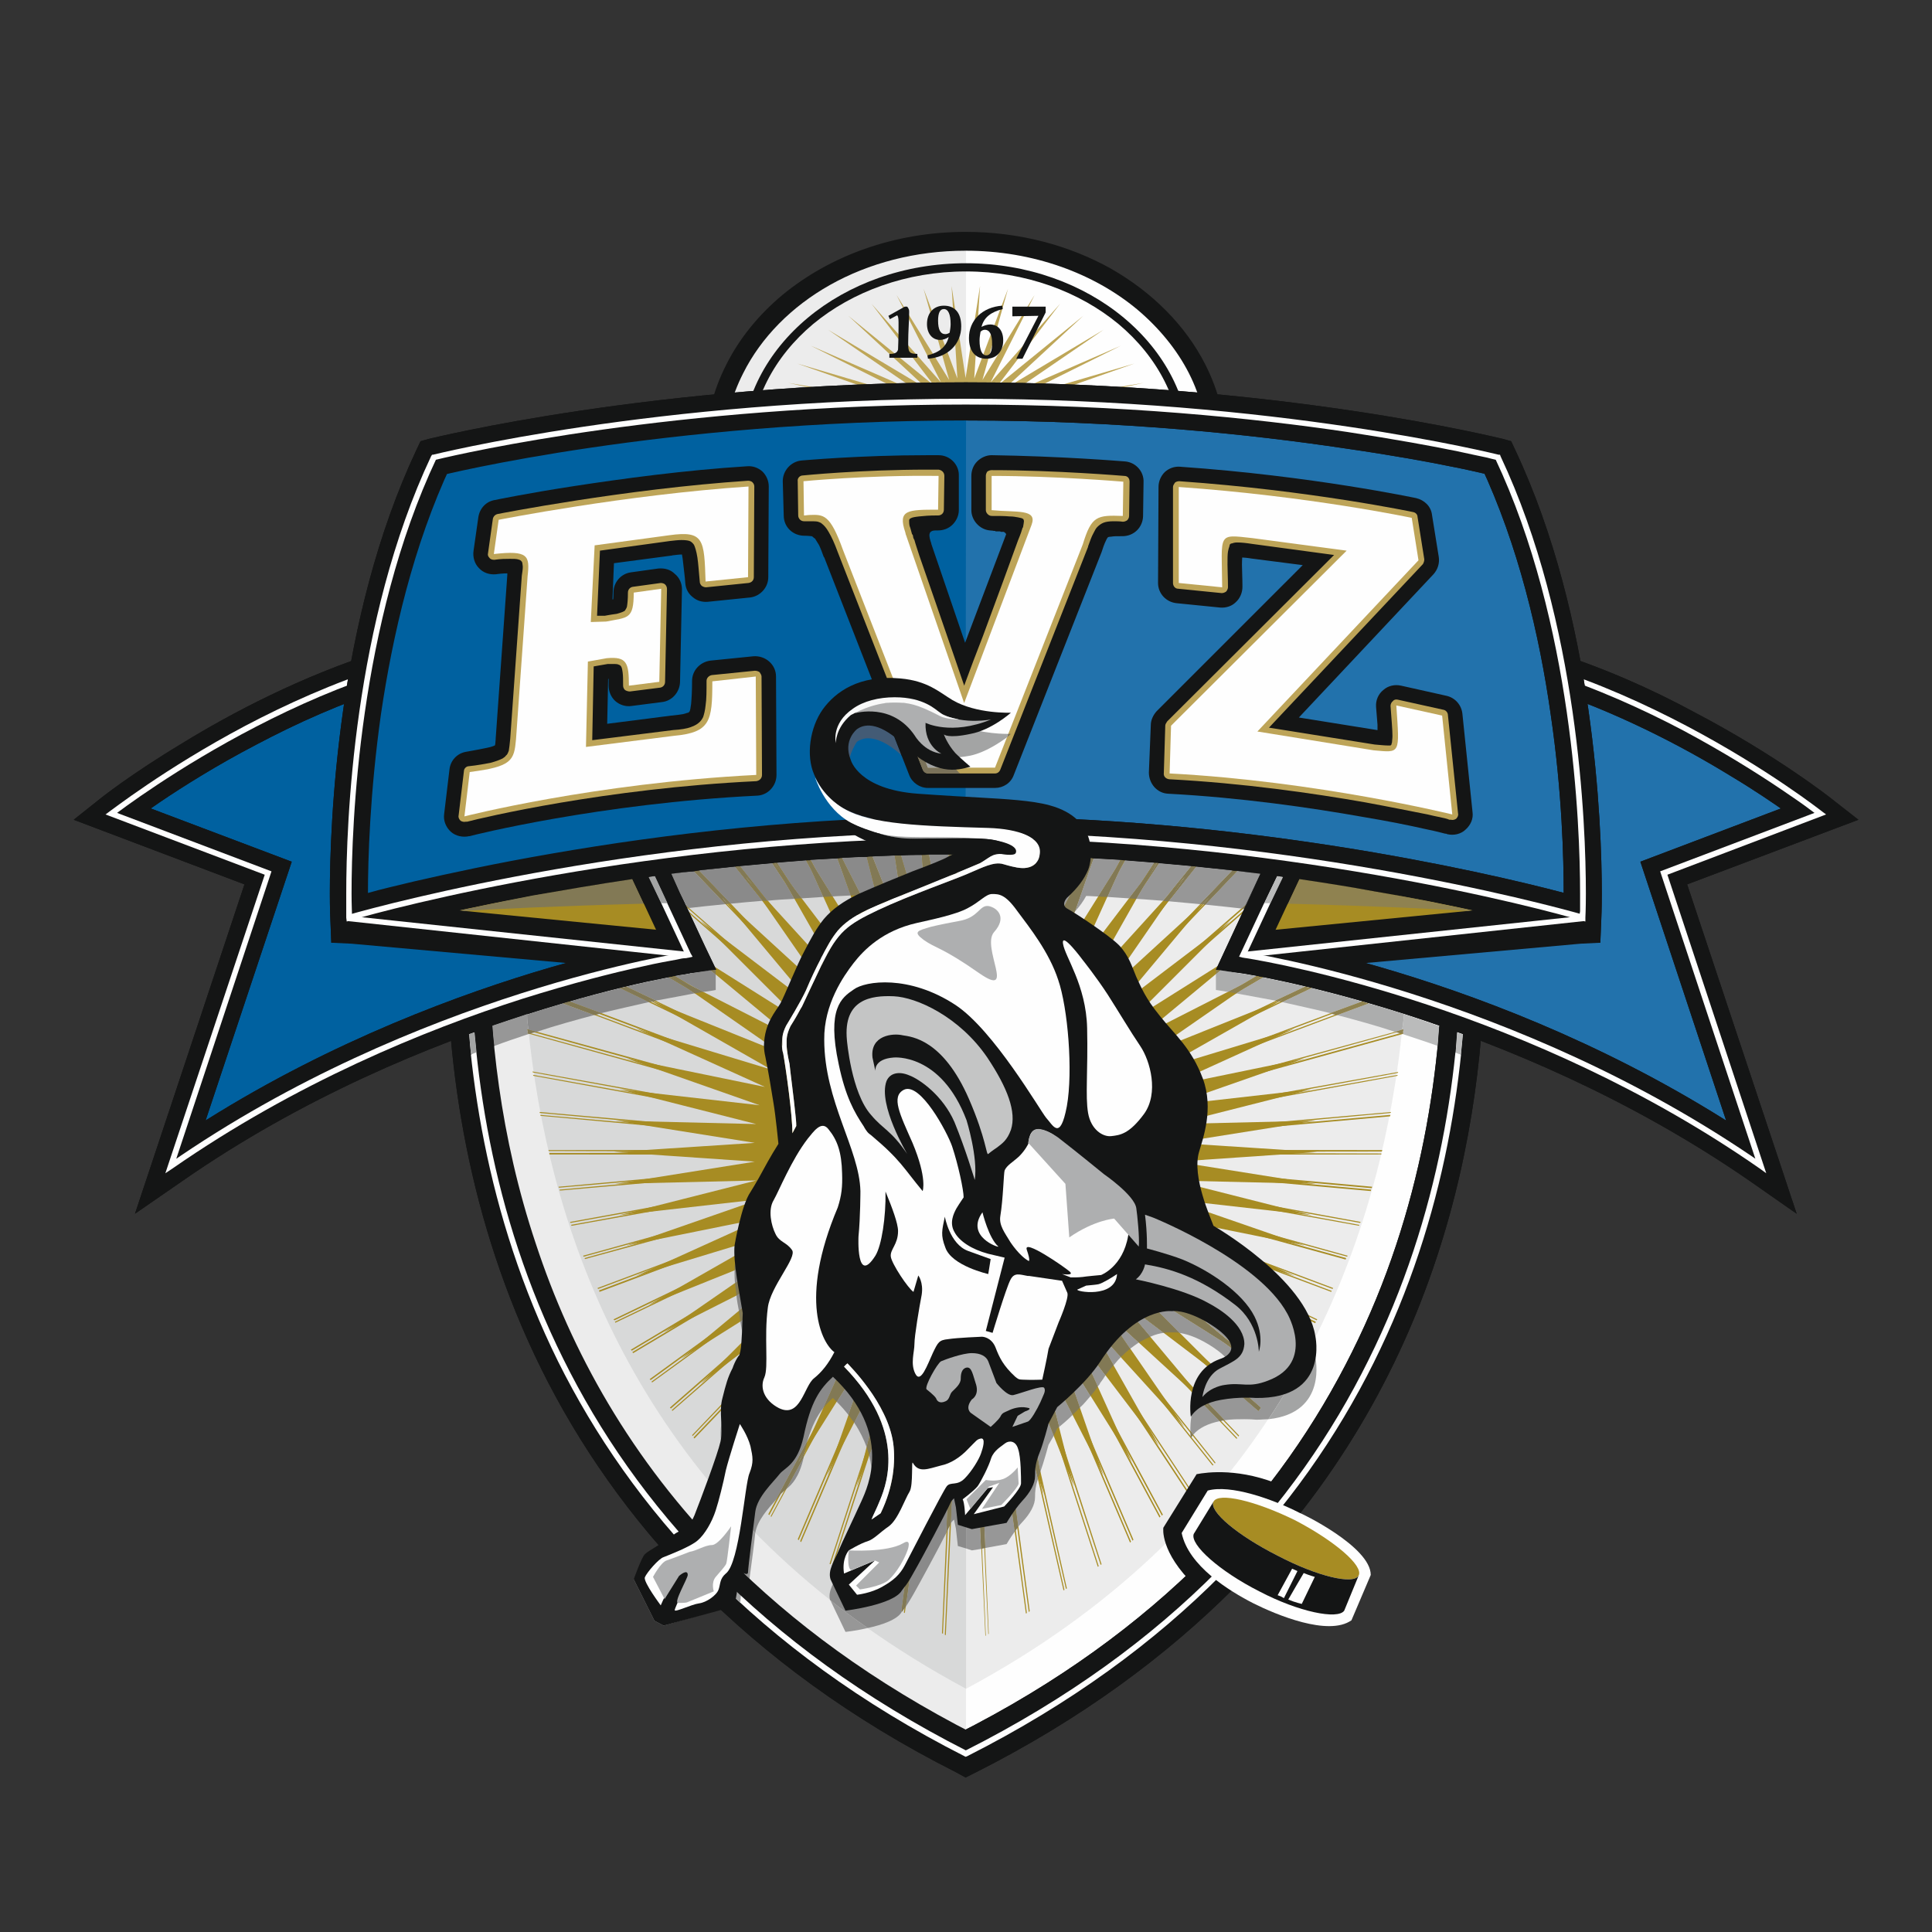 <svg clip-rule="evenodd" fill-rule="evenodd" stroke-linejoin="round" stroke-miterlimit="2" viewBox="155 70 250 250" xmlns="http://www.w3.org/2000/svg"><rect x="155" y="70" width="250" height="250" fill="#333333" stroke="none"/><g fill-rule="nonzero" transform="matrix(1.763 0 0 1.763 -247.217 -315.131)"><path d="m317.46 251.506c0 8.461-8.249 15.327-18.445 15.327-10.162 0-18.41-6.866-18.41-15.327 0-8.494 8.248-15.362 18.41-15.362 10.196 0 18.445 6.868 18.445 15.362z" fill="#fefefe"/><path d="m299.05 266.833c-10.197 0-18.445-6.866-18.445-15.327 0-8.494 8.248-15.362 18.445-15.362z" fill="#ececec"/><path d="m318.133 251.506h-1.382c0 2.018-.46 3.894-1.345 5.664-1.345 2.62-3.576 4.849-6.408 6.443-2.832 1.592-6.266 2.548-9.983 2.548-4.921 0-9.348-1.664-12.568-4.354-1.594-1.31-2.869-2.903-3.754-4.637-.885-1.77-1.381-3.646-1.381-5.664 0-2.017.496-3.929 1.381-5.663 1.311-2.619 3.54-4.884 6.373-6.477 2.832-1.593 6.266-2.513 9.949-2.513 4.956 0 9.417 1.663 12.603 4.318 1.593 1.345 2.903 2.938 3.788 4.672s1.345 3.646 1.345 5.663h1.382c0-2.229-.532-4.353-1.523-6.3-1.452-2.867-3.895-5.31-6.94-7.044-3.044-1.698-6.691-2.69-10.655-2.69-5.241 0-9.984 1.77-13.453 4.638-1.736 1.451-3.151 3.185-4.107 5.096-.992 1.947-1.523 4.071-1.523 6.3 0 2.231.531 4.355 1.523 6.266 1.451 2.902 3.893 5.344 6.938 7.044 3.046 1.734 6.692 2.725 10.622 2.725 5.274 0 10.019-1.77 13.488-4.672 1.735-1.416 3.151-3.15 4.107-5.097.991-1.911 1.523-4.035 1.523-6.266z" fill="#141515"/><path d="m315.476 251.506h-.636c0 3.611-1.736 6.868-4.603 9.239-2.867 2.407-6.833 3.858-11.187 3.858-4.391 0-8.355-1.451-11.223-3.858-2.868-2.371-4.602-5.628-4.602-9.239 0-3.609 1.734-6.866 4.602-9.273 2.868-2.372 6.832-3.858 11.223-3.858 4.354 0 8.32 1.486 11.187 3.858 2.867 2.407 4.603 5.664 4.603 9.273h.636c0-3.822-1.876-7.255-4.849-9.733-2.974-2.478-7.081-4-11.577-4-4.532 0-8.639 1.522-11.612 4-2.975 2.478-4.851 5.911-4.851 9.733 0 3.823 1.876 7.257 4.851 9.735 2.973 2.478 7.08 3.999 11.612 3.999 4.496 0 8.603-1.521 11.577-3.999 2.973-2.478 4.849-5.912 4.849-9.735z" fill="#141515"/><path d="m299.015 347.147c50.201-25.272 34.127-79.181 34.127-79.181-13.275-7.929-34.127-7.823-34.127-7.823s-20.817-.106-34.094 7.823c0 0-16.003 53.731 34.094 79.181z" fill="#fefefe"/><path d="m299.015 347.147.708 1.416c7.788-3.929 14.019-8.567 19.011-13.558 7.47-7.538 12.108-15.928 14.834-24.175 2.726-8.211 3.575-16.247 3.575-23.113 0-11.752-2.478-20.105-2.513-20.211l-.177-.567-.532-.318c-3.397-2.018-7.186-3.505-11.01-4.637-5.771-1.699-11.505-2.549-15.966-2.973-4.426-.425-7.506-.425-7.895-.425h-.072c-.495 0-5.84 0-12.709 1.027-3.47.495-7.292 1.239-11.116 2.371s-7.647 2.619-11.046 4.637l-.496.318-.177.567c-.035.106-2.513 8.388-2.513 20.069 0 9.132 1.522 20.389 6.974 31.396 2.725 5.486 6.443 10.903 11.4 15.928 4.992 5.027 11.222 9.699 19.011 13.628l.709.39.707-.354-.707-1.416.707-1.381c-7.506-3.822-13.453-8.246-18.198-13.025-7.115-7.186-11.469-15.15-14.054-23.008-2.619-7.822-3.434-15.539-3.434-22.158 0-5.627.601-10.442 1.204-13.84.282-1.699.566-3.044.814-3.964.106-.46.177-.778.247-1.026.036-.107.071-.213.071-.249 0-.035.035-.07.035-.07v-.036l-.495-.141.495.141-.495-.141.495.141-1.486-.424.779 1.345c3.115-1.877 6.691-3.292 10.338-4.353 5.452-1.594 11.045-2.443 15.364-2.833 4.285-.424 7.293-.46 7.576-.46h.072c.389 0 5.628.036 12.284 1.027 3.328.46 7.046 1.203 10.692 2.266 3.647 1.061 7.223 2.476 10.303 4.353l.813-1.345-1.486.46.991-.319-.991.319.991-.319-.991.319c.142.459 2.372 8.389 2.372 19.291 0 8.814-1.451 19.574-6.655 29.98-2.586 5.203-6.09 10.336-10.834 15.115-4.744 4.742-10.692 9.167-18.233 12.954l.709 1.381.708-1.381z" fill="#141515"/><path d="m299.05 347.147v-87.004s-20.852-.106-34.129 7.823c0 0-15.966 53.731 34.129 79.181z" fill="#ececec"/><path d="m299.015 347.147.708 1.416c7.788-3.929 14.019-8.567 19.011-13.558 7.47-7.538 12.108-15.928 14.834-24.175 2.726-8.211 3.575-16.247 3.575-23.113 0-11.752-2.478-20.105-2.513-20.211l-.177-.567-.532-.318c-3.397-2.018-7.186-3.505-11.01-4.637-5.771-1.699-11.505-2.549-15.966-2.973-4.426-.425-7.506-.425-7.895-.425h-.072c-.495 0-5.84 0-12.709 1.027-3.47.495-7.292 1.239-11.116 2.371s-7.647 2.619-11.046 4.637l-.496.318-.177.567c-.035.106-2.513 8.388-2.513 20.069 0 9.132 1.522 20.389 6.974 31.396 2.725 5.486 6.443 10.903 11.4 15.928 4.992 5.027 11.222 9.699 19.011 13.628l.709.39.707-.354-.707-1.416.707-1.381c-7.506-3.822-13.453-8.246-18.198-13.025-7.115-7.186-11.469-15.15-14.054-23.008-2.619-7.822-3.434-15.539-3.434-22.158 0-5.627.601-10.442 1.204-13.84.282-1.699.566-3.044.814-3.964.106-.46.177-.778.247-1.026.036-.107.071-.213.071-.249 0-.035.035-.07.035-.07v-.036l-.495-.141.495.141-.495-.141.495.141-1.486-.424.779 1.345c3.115-1.877 6.691-3.292 10.338-4.353 5.452-1.594 11.045-2.443 15.364-2.833 4.285-.424 7.293-.46 7.576-.46h.072c.389 0 5.628.036 12.284 1.027 3.328.46 7.046 1.203 10.692 2.266 3.647 1.061 7.223 2.476 10.303 4.353l.813-1.345-1.486.46.991-.319-.991.319.991-.319-.991.319c.142.459 2.372 8.389 2.372 19.291 0 8.814-1.451 19.574-6.655 29.98-2.586 5.203-6.09 10.336-10.834 15.115-4.744 4.742-10.692 9.167-18.233 12.954l.709 1.381.708-1.381z" fill="#141515"/><path d="m299.015 347.147.106.212c15.329-7.752 24.498-18.158 29.845-28.883 5.345-10.726 6.833-21.769 6.833-30.759 0-11.575-2.479-19.786-2.479-19.822v-.071l-.07-.035c-6.55-3.894-14.87-5.876-21.667-6.868-6.762-.99-12.073-.99-12.498-.99h-.106c-.46 0-5.735 0-12.532.99-6.799.992-15.117 2.974-21.632 6.868l-.07.035-.037.071c0 .036-2.442 8.176-2.442 19.68 0 8.991 1.522 20.034 6.833 30.795 5.345 10.725 14.515 21.202 29.845 28.989l.071.036.106-.036-.106-.212.106-.177c-15.26-7.752-24.357-18.123-29.633-28.777-5.31-10.69-6.797-21.662-6.797-30.618 0-5.698.602-10.618 1.204-14.052.318-1.734.601-3.115.85-4.071.106-.459.212-.814.247-1.062.035-.106.071-.212.106-.283v-.07l-.177-.071.106.177c6.444-3.858 14.727-5.805 21.49-6.796 6.762-.991 12.037-1.027 12.462-1.027h.106c.425 0 5.701.036 12.462 1.027 6.762.991 15.011 2.938 21.489 6.796l.107-.177-.213.071s0 .035.037.07c.247.956 2.406 8.814 2.406 19.61 0 8.955-1.486 19.927-6.797 30.582-5.275 10.654-14.374 20.99-29.632 28.671l.071.177.106-.177z" fill="#fefefe"/><path d="m299.05 342.403c42.802-22.937 30.907-71.747 30.907-71.747-12.038-7.186-30.907-7.114-30.907-7.114h-.035s-18.871-.072-30.907 7.114c0 0-12.144 48.635 30.942 71.747z" fill="#ececec"/><path d="m299.05 342.403v-78.861s-18.906-.072-30.942 7.114c0 0-12.144 48.635 30.942 71.747z" fill="#d8d9d9"/><path d="m299.015 258.869-.284-6.831-1.77 6.69 1.132-6.761-3.15 6.442 2.585-6.583-4.496 6.016 3.929-6.194-5.736 5.415 5.204-5.698-6.797 4.779 6.373-5.062-7.753 3.929 7.364-4.283-8.498 3.044 8.214-3.469-9.063 2.124 8.851-2.513-9.382 1.062 9.241-1.522-9.489.035 9.489-.496-9.417-.99 9.487.566-9.063-2.018 9.205 1.593-8.532-3.009 8.779 2.584-7.788-3.894 8.143 3.54-6.868-4.708 7.292 4.355-5.806-5.38 6.267 5.097-4.568-5.983 5.098 5.769-3.256-6.405 3.858 6.229-1.876-6.69 2.479 6.583-.426-6.795 1.028 6.76 1.062-6.76-.426 6.795 2.478-6.583-1.876 6.69 3.824-6.229-3.222 6.405 5.098-5.769-4.566 5.983 6.266-5.097-5.806 5.38 7.293-4.355-6.868 4.708 8.142-3.54-7.824 3.894 8.816-2.584-8.533 3.009 9.205-1.593-9.064 2.018 9.489-.566-9.418.99 9.489.496-9.489-.035 9.241 1.522-9.382-1.062 8.851 2.513-9.063-2.124 8.213 3.469-8.496-3.044 7.364 4.283-7.754-3.929 6.373 5.062-6.798-4.779 5.204 5.698-5.735-5.415 3.93 6.194-4.497-6.016 2.586 6.583-3.152-6.442 1.133 6.761-1.77-6.69z" fill="#bea657"/><path d="m297.315 266.762 1.594 34.583h.212l1.593-34.618.071.035-1.417 32.246 4.39-32.104h.071l-4.637 34.476.212.035 7.86-34.228h.07l-7.257 31.963 10.302-31.61.07.037-10.975 33.838.214.107 14.338-33.415.07.036-13.347 31.254 16.534-30.618h.071l-17.596 32.743.212.141 21.136-31.928h.035l-19.754 30.051 23.153-28.953h.035l-24.569 30.865.177.142 28.216-29.415.035.036-26.517 27.786 28.5-24.848.035.071-30.199 26.441.106.176 30.731-22.264v.071l-28.712 20.919 28.994-17.273v.071l-30.942 18.547.106.177 30.944-14.866v.071l-28.784 13.911 28.713-10.726v.071l-30.836 11.61.035.213 30.517-8.389v.106l-28.181 7.787 27.827-4.991-.035.071-30.094 5.487.037.212 29.526-2.619-.036.106-27.155 2.442 26.588.036-.035.106-28.888.035v.212l28.109 2.549-.035.106-25.774-2.301 25.03 4.566-.035.071-27.332-4.92-.035.212 26.34 7.292-.035.106-24.074-6.619 23.154 8.707-.036.072-25.384-9.487-.071.212 24.216 11.681-.036.106-22.126-10.654 20.994 12.601-.036.071-23.048-13.734-.141.178 21.738 15.822-.036.07-19.861-14.406 18.515 16.246-.035.071-20.356-17.734-.142.143 18.799 19.751-.036.07-17.24-18.016 15.684 19.75-.037.071-17.24-21.555-.177.106 15.435 23.467-.071.071-14.196-21.486 12.426 23.149-.07.071-13.596-25.202-.212.071 11.541 27.043-.07.071-10.657-24.885 8.567 26.477-.07.036-9.382-28.706-.212.07 6.939 30.476-.071.035-6.479-28.21 4.001 29.733-.071.071-4.39-32.105-.213.036 1.452 33.803h-.036l-1.451-31.467-1.451 31.432-.072-.036 1.487-33.732-.247-.036-4.355 32.034-.07-.035 3.964-29.698-6.443 28.175-.07-.036 6.903-30.44-.212-.07-9.346 28.67-.072-.035 8.568-26.442-10.656 24.849-.071-.07 11.505-27.008-.177-.071-13.594 25.167-.071-.071 12.391-23.114-14.196 21.451-.036-.071 15.436-23.432-.177-.106-17.242 21.52-.035-.071 15.684-19.715-17.242 17.981-.071-.071 18.835-19.715-.141-.143-20.358 17.734-.07-.071 18.552-16.246-19.862 14.406-.035-.07 21.702-15.822-.106-.178-23.048 13.734-.071-.071 21.03-12.601-22.162 10.619-.037-.071 24.253-11.681-.108-.212-25.383 9.487-.036-.072 23.19-8.707-24.11 6.584-.035-.071 26.374-7.292-.069-.212-27.332 4.92-.035-.071 25.03-4.566-25.774 2.265-.035-.07 28.146-2.549v-.212l-28.925-.071-.035-.07 26.588-.036-27.155-2.478-.035-.07 29.562 2.619.035-.212-30.129-5.523-.035-.071 27.863 5.027-28.217-7.823v-.07l30.518 8.388.071-.212-30.836-11.61v-.106l28.676 10.761-28.782-13.911v-.071l30.977 14.866.106-.177-30.942-18.547v-.071l28.994 17.273-28.711-20.919.035-.071 30.66 22.264.141-.176-30.163-26.441v-.035l28.499 24.812-26.482-27.786h.037l28.18 29.379.141-.142-24.534-30.83.071-.035 23.119 28.918-19.756-30.016h.071l21.101 31.928.177-.141-17.56-32.743h.071l16.498 30.618-13.312-31.254.071-.036 14.302 33.415.213-.108-10.94-33.837h.071l10.302 31.573-7.257-31.963h.071l7.823 34.227.214-.034-4.603-34.476h.07l4.39 32.104-1.415-32.246zm3.258-.035-1.523 34.618.212.035 4.709-34.476h.071l-4.32 32.175 7.329-31.928.07.036-7.788 34.193.212.071 11.082-33.874h.035l-10.232 31.679 13.384-31.184h.035l-14.233 33.414.213.071 17.701-32.741h.036l-16.498 30.758 19.826-29.909h.035l-21.029 31.963.177.106 24.676-30.831.035.036-23.118 29.061 26.517-27.645h.035l-28.075 29.449.142.142 30.198-26.299v.071l-28.321 24.812 28.888-20.954v.071l-30.73 22.37.141.177 30.908-18.406.036.07-28.854 17.273 28.925-13.874v.071l-30.978 14.936.071.212 30.8-11.502v.07l-28.534 10.725 28.321-7.752-.035.071-30.517 8.459.035.213 30.093-5.415-.035.071-27.721 5.06 27.26-2.406-.035.071-29.526 2.69v.212l28.854.071v.071l-26.518.035 25.845 2.337-.036.106-28.145-2.514-.036.213 27.261 4.991v.07l-24.959-4.494 24.108 6.689-.034.071-26.411-7.257-.035.213 25.313 9.557-.036.071-23.154-8.672 22.128 10.689-.036.071-24.251-11.646-.106.177 23.012 13.805-.036.071-21.029-12.531 19.791 14.443-.036.07-21.773-15.786-.107.177 20.322 17.803-.07.071-18.588-16.211 17.171 18.017-.035.071-18.87-19.68-.177.141 17.206 21.626-.071.037-15.754-19.717 14.126 21.451-.071.035-15.472-23.397-.212.106 13.559 25.273-.07.071-12.498-23.185 10.586 24.814-.07.07-11.577-27.007-.214.106 9.312 28.777-.07.035-8.639-26.546 6.372 28.139-.07.035-6.974-30.44-.213.035 4.32 32.176-.072.035-4.072-29.839 1.346 31.325-.035.036-1.558-33.697h-.212l-1.558 33.661-.071-.035 1.381-31.29-4.107 29.804-.07-.036 4.319-32.14-.214-.035-6.974 30.405-.07-.071 6.408-28.068-8.674 26.511-.071-.036 9.311-28.741-.213-.106-11.541 26.972-.071-.071 10.551-24.777-12.498 23.148-.035-.071 13.524-25.237-.177-.106-15.472 23.397-.07-.071 14.126-21.45-15.79 19.752-.036-.072 17.171-21.591-.141-.141-18.87 19.644-.036-.071 17.17-17.981-18.622 16.211-.035-.071 20.321-17.803-.141-.177-21.738 15.786-.071-.07 19.826-14.443-21.029 12.531-.072-.071 23.048-13.805-.106-.177-24.251 11.646-.071-.071 22.128-10.689-23.154 8.672-.035-.106 25.348-9.522-.071-.213-26.411 7.257-.035-.071 24.145-6.689-24.995 4.494-.035-.07 27.331-4.991-.035-.213-28.181 2.478-.036-.07 25.845-2.337-26.518-.035v-.106l28.89-.036v-.212l-29.598-2.69v-.072l27.261 2.407-27.721-5.06-.035-.072 30.093 5.416.07-.213-30.553-8.459-.035-.106 28.358 7.787-28.57-10.76v-.072l30.8 11.539.107-.212-31.013-14.972v-.07l28.96 13.909-28.854-17.308v-.071l30.942 18.442.106-.177-30.695-22.37v-.071l28.89 20.954-28.288-24.812v-.036l30.164 26.264.142-.142-28.075-29.414.071-.035 26.482 27.645-23.119-29.061.071-.036 24.641 30.831.177-.106-21.03-31.928.071-.035 19.754 29.909-16.461-30.723.07-.035 17.666 32.741.177-.071-14.196-33.379.035-.035 13.382 31.184-10.231-31.644.035-.035 11.046 33.874.213-.071-7.754-34.192h.071l7.293 31.891-4.284-32.175h.071l4.674 34.476.247-.035-1.522-34.618h.071l1.487 32.281 1.487-32.281z" fill="#a78c23"/><path d="m299.015 287.54 1.132-10.3.248 10.371 2.089-10.159-.708 10.335 2.974-9.91-1.628 10.23 3.858-9.629-2.549 10.053 4.709-9.238-3.399 9.769 5.487-8.779-4.283 9.452 6.266-8.248-5.099 9.026 6.975-7.681-5.876 8.531 7.647-7.008-6.656 7.964 8.249-6.266-7.329 7.328 8.781-5.523-7.967 6.619 9.241-4.707-8.532 5.911 9.63-3.859-9.028 5.133 9.913-3.008-9.418 4.282 10.16-2.088-9.806 3.433 10.302-1.168-10.054 2.549 10.374-.248-10.233 1.628 10.339.673-10.339.707 10.233 1.629-10.374-.247 10.054 2.547-10.302-1.167 9.806 3.398-10.16-2.053 9.418 4.283-9.913-3.01 9.028 5.134-9.63-3.858 8.532 5.875-9.241-4.673 7.967 6.62-8.781-5.522 7.329 7.327-8.249-6.265 6.656 7.964-7.647-7.008 5.876 8.531-6.975-7.681 5.099 9.026-6.266-8.248 4.283 9.45-5.487-8.777 3.399 9.768-4.709-9.238 2.549 10.053-3.858-9.628 1.628 10.229-2.974-9.91.708 10.336-2.089-10.159-.248 10.371-1.132-10.3-1.169 10.3-.212-10.371-2.09 10.159.709-10.336-2.974 9.91 1.594-10.229-3.86 9.628 2.549-10.053-4.709 9.238 3.435-9.768-5.523 8.777 4.284-9.45-6.266 8.248 5.133-9.026-7.01 7.681 5.912-8.531-7.647 7.008 6.656-7.964-8.249 6.265 7.328-7.327-8.779 5.522 7.965-6.62-9.24 4.673 8.496-5.875-9.593 3.858 8.991-5.134-9.912 3.01 9.453-4.283-10.161 2.053 9.772-3.398-10.303 1.167 10.054-2.547-10.337.247 10.231-1.629-10.337-.707 10.337-.673-10.231-1.628 10.337.248-10.054-2.549 10.303 1.168-9.772-3.433 10.161 2.088-9.453-4.282 9.912 3.008-8.991-5.133 9.593 3.859-8.496-5.911 9.24 4.707-7.965-6.619 8.779 5.523-7.328-7.328 8.249 6.266-6.656-7.964 7.647 7.008-5.912-8.531 7.01 7.681-5.133-9.026 6.266 8.248-4.284-9.452 5.523 8.779-3.435-9.769 4.709 9.238-2.549-10.053 3.86 9.629-1.594-10.23 2.974 9.91-.709-10.335 2.09 10.159.212-10.371z" fill="#a78c23"/><path d="m278.657 288.531s-19.896 2.902-37.987 15.504l7.151-21.522-11.506-4.318s15.968-12.565 31.65-12.565z" fill="#0061a0"/><path d="m278.657 288.531-.212-1.38c-.035 0-5.098.743-12.427 3.079-7.293 2.336-16.922 6.265-26.127 12.672l.779 1.133 1.31.424 7.576-22.759-12.745-4.814-.496 1.309.85 1.063-.248-.283.248.283-.248-.283.248.283c.035 0 3.965-3.116 9.806-6.16 2.939-1.557 6.303-3.08 9.913-4.212 3.576-1.132 7.364-1.876 11.081-1.876v-1.38l-1.238.565 10.692 22.902 1.238-.566-.212-1.38.212 1.38 1.24-.602-11.047-23.715h-.885c-4.105.035-8.177.85-11.966 2.053-5.7 1.805-10.833 4.495-14.515 6.761-3.717 2.23-5.983 4.035-6.018 4.07l-1.912 1.522 12.532 4.743-8.036 24.175 3.434-2.372c8.886-6.193 18.269-10.016 25.384-12.281 3.576-1.133 6.585-1.911 8.71-2.372 1.062-.212 1.876-.389 2.443-.495.283-.036.495-.071.636-.106.071 0 .106 0 .142-.036h.07l-.069-.39.069.39-.069-.39.069.39 1.842-.247-.814-1.7z" fill="#141515"/><path d="m275.329 281.487 3.187 6.903-24.747-2.584s9.63-2.727 21.56-4.319z" fill="#a78c23"/><path d="m278.657 288.531-.212-1.38c-.035 0-5.098.743-12.427 3.079-7.293 2.336-16.922 6.265-26.127 12.672l.779 1.133 1.31.424 7.576-22.759-12.745-4.814-.496 1.309.85 1.063-.248-.283.248.283-.248-.283.248.283c.035 0 3.965-3.116 9.806-6.16 2.939-1.557 6.303-3.08 9.913-4.212 3.576-1.132 7.364-1.876 11.081-1.876v-1.38l-1.238.565 10.692 22.902 1.238-.566-.212-1.38.212 1.38 1.24-.602-11.047-23.715h-.885c-4.105.035-8.177.85-11.966 2.053-5.7 1.805-10.833 4.495-14.515 6.761-3.717 2.23-5.983 4.035-6.018 4.07l-1.912 1.522 12.532 4.743-8.036 24.175 3.434-2.372c8.886-6.193 18.269-10.016 25.384-12.281 3.576-1.133 6.585-1.911 8.71-2.372 1.062-.212 1.876-.389 2.443-.495.283-.036.495-.071.636-.106.071 0 .106 0 .142-.036h.07l-.069-.39.069.39-.069-.39.069.39 1.842-.247-.814-1.7z" fill="#141515"/><path d="m319.407 288.531s19.896 2.902 37.987 15.504l-7.151-21.522 11.507-4.318s-15.968-12.565-31.652-12.565z" fill="#2272ac"/><path d="m319.407 288.531-.213 1.345.071-.424-.071.424.071-.424-.071.424c.036 0 4.957.743 12.072 3.009 7.152 2.3 16.463 6.123 25.354 12.281l3.395 2.372-8.038-24.175 12.569-4.743-1.947-1.522c-.037-.035-4.069-3.222-10.161-6.407-3.01-1.628-6.55-3.22-10.374-4.424-3.787-1.203-7.859-2.018-11.966-2.053h-.885l-11.824 25.415 1.805.247.213-1.345 1.239.566 10.691-22.902-1.239-.565v1.38c3.717 0 7.541.744 11.152 1.876 5.382 1.735 10.338 4.318 13.909 6.513 1.773 1.061 3.221 2.053 4.219 2.761.5.354.887.637 1.136.815.138.106.238.175.275.212.037.035.075.035.075.071h.037l.849-1.063-.499-1.309-12.708 4.813 7.54 22.76 1.311-.424.773-1.133c-9.198-6.407-18.793-10.336-26.122-12.672-7.327-2.336-12.391-3.079-12.426-3.079l-.212 1.38 1.239.566z" fill="#141515"/><path d="m278.657 288.531-.035-.212s-19.932 2.938-38.058 15.539l.106.177.212.07 7.188-21.698-11.684-4.424-.071.212.142.142.035-.035c.46-.354 4.567-3.47 10.444-6.513 5.877-3.044 13.488-5.983 21.029-5.983v-.176l-.176.07 10.691 22.902.177-.071-.035-.212.035.212.177-.106-10.726-23.008h-.143c-7.894 0-15.825 3.15-21.808 6.301-5.947 3.15-9.948 6.301-9.983 6.301l-.284.212 11.684 4.424-7.294 21.91.532-.353c9.028-6.266 18.48-10.159 25.703-12.46 3.61-1.132 6.655-1.911 8.814-2.371 1.062-.249 1.913-.39 2.479-.496.284-.071.496-.106.672-.106.142-.036.213-.036.213-.036l.284-.07-.143-.248z" fill="#fefefe"/><path d="m322.734 281.487-3.151 6.903 24.712-2.584s-9.63-2.727-21.561-4.319z" fill="#a78c23"/><path d="m319.407 288.531-.213 1.345.071-.424-.071.424.071-.424-.071.424c.036 0 4.957.743 12.072 3.009 7.152 2.3 16.463 6.123 25.354 12.281l3.395 2.372-8.038-24.175 12.569-4.743-1.947-1.522c-.037-.035-4.069-3.222-10.161-6.407-3.01-1.628-6.55-3.22-10.374-4.424-3.787-1.203-7.859-2.018-11.966-2.053h-.885l-11.824 25.415 1.805.247.213-1.345 1.239.566 10.691-22.902-1.239-.565v1.38c3.717 0 7.541.744 11.152 1.876 5.382 1.735 10.338 4.318 13.909 6.513 1.773 1.061 3.221 2.053 4.219 2.761.5.354.887.637 1.136.815.138.106.238.175.275.212.037.035.075.035.075.071h.037l.849-1.063-.499-1.309-12.708 4.813 7.54 22.76 1.311-.424.773-1.133c-9.198-6.407-18.793-10.336-26.122-12.672-7.327-2.336-12.391-3.079-12.426-3.079l-.212 1.38 1.239.566z" fill="#141515"/><path d="m319.407 288.531-.036.212s.071 0 .248.036c2.23.353 20.746 3.646 37.675 15.433l.487.353-7.254-21.91 11.648-4.424-.287-.212s-3.995-3.151-9.981-6.301c-5.983-3.151-13.914-6.301-21.809-6.301h-.141l-10.869 23.256.283.07.036-.212.176.071 10.692-22.902-.177-.07v.176c7.789 0 15.684 3.151 21.596 6.266 2.978 1.592 5.45 3.149 7.185 4.319.886.601 1.56 1.061 2.022 1.414.25.178.425.32.525.39.075.071.112.107.149.107l.038.035.137-.142-.075-.212-11.68 4.424 7.186 21.698.213-.07.112-.177c-18.132-12.601-38.064-15.539-38.064-15.539l-.035.212.176.071z" fill="#fefefe"/><path d="m299.05 279.753c22.835 0 42.413 5.203 45.245 6.053 0 0 .779-18.902-6.23-33.803 0 0-16.286-4.072-39.015-4.072h-.035c-22.73 0-39.015 4.072-39.015 4.072-7.01 14.901-6.231 33.803-6.231 33.803 2.833-.85 22.41-6.053 45.281-6.053z" fill="#2272ac"/><path d="m299.05 279.753v1.415c11.293 0 21.844 1.275 29.881 2.69 4.035.673 7.433 1.416 9.982 2.018 1.311.283 2.372.566 3.222.779.814.213 1.417.39 1.77.496l1.699.495.072-1.77c0-.035.036-.673.036-1.841 0-2.584-.142-7.61-.993-13.556-.848-5.947-2.441-12.813-5.38-19.043l-.283-.602-.638-.176c-.07 0-16.463-4.143-39.368-4.143h-.035c-22.871 0-39.299 4.143-39.368 4.143l-.638.176-.284.602c-2.938 6.23-4.531 13.096-5.381 19.043-.849 5.946-.991 10.972-.991 13.556 0 1.168.036 1.806.036 1.841l.07 1.77 1.735-.495c.318-.106.92-.283 1.77-.496 5.842-1.522 23.26-5.487 43.086-5.487v-2.796c-11.542 0-22.233 1.31-30.376 2.726-4.107.708-7.541 1.451-10.161 2.053-1.309.318-2.408.566-3.257.814-.885.212-1.487.39-1.876.496l.389 1.345 1.416-.071c0-.035-.035-.673-.035-1.7 0-2.476.141-7.397.955-13.167.85-5.769 2.373-12.388 5.134-18.264l-1.239-.601.318 1.38h.036c.425-.106 16.463-4.07 38.661-4.07h.035c11.293 0 20.959 1.025 27.827 2.052 3.434.496 6.159.991 8.037 1.38.92.177 1.628.355 2.123.461.212.034.425.106.532.106.07.036.106.036.141.036l.035.035.32-1.38-1.24.601c2.761 5.876 4.319 12.495 5.133 18.264.85 5.77.956 10.691.956 13.167v1.7l1.381.071.389-1.345c-.354-.106-.991-.284-1.841-.496-6.053-1.593-23.613-5.593-43.793-5.593z" fill="#141515"/><path d="m299.05 247.931h-.035c-22.73 0-39.05 4.072-39.05 4.072-7.011 14.901-6.196 33.803-6.196 33.803 2.797-.85 22.41-6.053 45.246-6.053z" fill="#0061a0"/><path d="m253.947 287.717-1.488-.071.709-.921 6.513-1.663 16.959 1.663.424.992-6.585 1.486z" fill="#141515"/><path d="m344.154 287.717 1.45-.071-.671-.921-6.515-1.663-16.959 1.663-.424.992 6.585 1.486z" fill="#141515"/><path d="m299.05 279.753v1.415c11.293 0 21.844 1.275 29.881 2.69 4.035.673 7.433 1.416 9.982 2.018 1.311.283 2.372.566 3.222.779.814.213 1.417.39 1.77.496l1.699.495.072-1.77c0-.035.036-.673.036-1.841 0-2.584-.142-7.61-.993-13.556-.848-5.947-2.441-12.813-5.38-19.043l-.283-.602-.638-.176c-.07 0-16.463-4.143-39.368-4.143h-.035c-22.871 0-39.299 4.143-39.368 4.143l-.638.176-.284.602c-2.938 6.23-4.531 13.096-5.381 19.043-.849 5.946-.991 10.972-.991 13.556 0 1.168.036 1.806.036 1.841l.07 1.77 1.735-.495c.318-.106.92-.283 1.77-.496 5.842-1.522 23.26-5.487 43.086-5.487v-2.796c-11.542 0-22.233 1.31-30.376 2.726-4.107.708-7.541 1.451-10.161 2.053-1.309.318-2.408.566-3.257.814-.885.212-1.487.39-1.876.496l.389 1.345 1.416-.071c0-.035-.035-.673-.035-1.7 0-2.476.141-7.397.955-13.167.85-5.769 2.373-12.388 5.134-18.264l-1.239-.601.318 1.38h.036c.425-.106 16.463-4.07 38.661-4.07h.035c11.293 0 20.959 1.025 27.827 2.052 3.434.496 6.159.991 8.037 1.38.92.177 1.628.355 2.123.461.212.034.425.106.532.106.07.036.106.036.141.036l.035.035.32-1.38-1.24.601c2.761 5.876 4.319 12.495 5.133 18.264.85 5.77.956 10.691.956 13.167v1.7l1.381.071.389-1.345c-.354-.106-.991-.284-1.841-.496-6.053-1.593-23.613-5.593-43.793-5.593z" fill="#141515"/><path d="m299.05 279.753v.212c22.799 0 42.378 5.203 45.174 6.053l.283.071v-.283s.036-.638.036-1.771c0-5.061-.531-19.927-6.266-32.103l-.036-.106h-.106s-16.321-4.107-39.085-4.107h-.035c-22.73 0-39.05 4.107-39.086 4.107h-.07l-.071.106c-5.735 12.176-6.231 27.042-6.231 32.103v1.771l.035.283.247-.071c2.798-.85 22.375-6.053 45.211-6.053v-.425c-22.906 0-42.484 5.239-45.317 6.054l.036.212h.213v-.106c0-.249-.035-.815-.035-1.665 0-5.026.53-19.857 6.23-31.926l-.177-.106.036.212s.07 0 .176-.036c1.876-.459 17.525-4.035 38.803-4.035h.035c11.364 0 21.1.991 28.003 2.017 3.47.532 6.197 1.027 8.073 1.416.955.212 1.664.355 2.16.461.247.071.424.106.565.141.107.036.177.036.177.036l.036-.212-.177.106c5.7 12.069 6.231 26.9 6.231 31.926v1.31c-.035.141-.035.249-.035.355v.106h.212l.071-.212c-2.832-.815-22.446-6.054-45.316-6.054z" fill="#fefefe"/><path d="m344.401 285.663-24.959 2.656.035.424 24.96-2.69z" fill="#fefefe"/><path d="m253.627 286.053 24.96 2.69.035-.424-24.959-2.656z" fill="#fefefe"/><path d="m264.425 295.221c-.07-.495-.106-.991-.141-1.487.885-.284 1.699-.567 2.549-.849 0 .39.035.743.106 1.132l-.106-.035c.035.106.035.212.035.318l.071.036h.035c-.849.284-1.699.567-2.549.885z" fill="#979797"/><path d="m263.116 295.681c-.035-.496-.106-.992-.143-1.451.461-.177.887-.319 1.311-.496.035.496.071.992.141 1.487-.424.141-.885.318-1.309.46zm-1.558.637-.178-1.486c.39-.178.779-.32 1.204-.461.036.496.071.991.142 1.486-.389.143-.779.284-1.168.461z" fill="#141515"/><path d="m262.726 295.857c-.071-.495-.106-.99-.142-1.486.107-.071.248-.106.389-.141.037.459.108.955.143 1.451-.143.07-.284.106-.39.176z" fill="#a3a4a4"/><path d="m279.754 291.257-.742-.391-1.31-.778c.46-.07.849-.141 1.239-.212l1.345-.212.39.318v1.133s-.319.071-.922.142zm-3.469.636-2.159-1.027c1.168-.282 2.194-.495 3.116-.672l1.486.886.39.283c-.708.141-1.699.318-2.833.53zm-4 .921-2.336-.85c1.344-.389 2.584-.707 3.716-.99l2.125 1.025c-1.063.249-2.231.496-3.505.815zm-4.779 1.38-.567-.177c-.071-.389-.106-.742-.106-1.097.92-.318 1.805-.566 2.619-.815l2.302.85c-1.31.354-2.761.744-4.248 1.239zm-.496.142h-.071z" fill="#8a8a8a"/><path d="m279.012 290.866-1.487-.742c.035 0 .106 0 .177-.036zm-.284.214-1.486-.886c.034 0 .106-.035.141-.035zm-2.938.919-2.125-1.025c.142-.036.284-.071.461-.108l2.159 1.027c-.071.037-.141.037-.212.071l-.318-.142.247.142c-.071.035-.141.035-.212.035zm-4.036.956-2.302-.85c.177-.069.32-.106.497-.141l2.336.85c-.177.071-.354.106-.531.141zm-4.744 1.381h-.071l-.071-.036c0-.106 0-.212-.035-.318l.106.035.567.177c-.177.036-.32.071-.496.142z" fill="#827955"/><path d="m280.676 289.982-.39-.318.39-.035zm-1.558 1.381-.39-.283-1.345-.921c.036 0 .106 0 .142-.035l1.452.742.777.391c-.176.035-.389.07-.636.106zm-3.116.601-.247-.142.318.142z" fill="#827955"/><path d="m278.941 289.876c1.097-.177 1.735-.247 1.735-.247l-.39.035z" fill="#141515"/><path d="m333.674 295.221c-.885-.318-1.77-.601-2.62-.885h.071c0-.106 0-.213.035-.319h-.106c.071-.353.106-.742.142-1.132.814.282 1.699.565 2.584.885-.035.46-.071.956-.106 1.451z" fill="#babbbb"/><path d="m334.984 295.716c-.46-.177-.885-.318-1.31-.495.035-.495.071-.991.106-1.451.461.141.885.283 1.31.46-.035.496-.07.991-.106 1.486zm1.523.602c-.39-.141-.744-.318-1.134-.461.036-.495.106-.99.143-1.486.389.141.778.283 1.168.461z" fill="#141515"/><path d="m335.373 295.857c-.141-.035-.283-.106-.389-.141.036-.495.071-.99.106-1.486.142.035.283.106.426.141-.037.496-.107.991-.143 1.486z" fill="#babbbb"/><path d="m318.274 291.257c-.567-.107-.885-.142-.885-.142v-1.168l.318-.283 1.311.212c.389.036.849.142 1.344.212l-1.203.709zm3.469.636c-1.132-.212-2.124-.389-2.868-.53l.319-.213 1.629-.956c.885.177 1.911.39 3.116.672zm4.036.921c-1.275-.319-2.478-.566-3.541-.815l2.16-1.025c1.133.283 2.373.601 3.718.99zm4.779 1.38c-1.486-.495-2.938-.885-4.284-1.239l2.302-.85c.85.214 1.699.497 2.62.78-.036.39-.071.779-.142 1.132z" fill="#acadad"/><path d="m319.159 290.797 1.203-.709c.036.036.106.036.143.036zm.035.353 1.452-.991c.034 0 .106 0 .177.035zm3.044.849c-.07 0-.141-.035-.212-.035l.249-.142-.32.142c-.07-.034-.141-.034-.212-.071l2.196-1.027c.141.037.283.072.459.108zm4.036.956c-.176-.035-.353-.07-.495-.141l2.336-.85c.143.035.319.072.461.141zm4.78 1.381c-.177-.036-.353-.106-.496-.142l.496-.177h.106c-.035.106-.035.213-.035.319z" fill="#8f8250"/><path d="m317.389 289.947v-.318l.318.035zm1.486 1.416c-.212-.036-.424-.071-.601-.106l.885-.46 1.346-.673c.034 0 .069.035.141.035l-1.452.991zm3.151.601h-.071l.32-.142z" fill="#8f8250"/><path d="m319.018 289.876-1.311-.212-.318-.035s.566.035 1.629.247z" fill="#141515"/><path d="m262.196 285.31-.32-.036c.708-.141 2.62-.566 5.382-1.097 2.23-.389 4.673-.814 7.292-1.204l.85 1.806c-6.513.177-11.54.424-13.204.531z" fill="#827955"/><path d="m277.135 284.744-.921-1.983c.39-.071.779-.106 1.169-.177l.212.426.779 1.698c-.425 0-.849.036-1.239.036zm-1.735.035-.85-1.806c.39-.035.815-.106 1.205-.177l.92 1.948c-.425 0-.85.035-1.275.035z" fill="#141515"/><path d="m276.675 284.744-.92-1.912c.176-.036.318-.071.459-.071l.921 1.983z" fill="#a3a4a4"/><path d="m261.593 285.345s.106-.035.283-.071l.32.036c-.39 0-.603.035-.603.035z" fill="#141515"/><path d="m267.258 284.177c2.691-.495 6.231-1.098 10.125-1.593-.39.071-.779.106-1.169.177-.141 0-.283.035-.459.035-.39.071-.815.142-1.205.177-2.619.39-5.062.815-7.292 1.204z" fill="#141515"/><path d="m335.905 285.31c-1.629-.107-6.727-.354-13.241-.531l.849-1.806c1.912.284 3.717.567 5.418.885 1.45.248 2.796.497 4.07.744 1.593.319 2.727.566 3.222.672z" fill="#8f8250"/><path d="m320.929 284.744c-.39 0-.814-.036-1.203-.036l.742-1.629.213-.495c.389.071.815.106 1.204.177zm1.735.035c-.389 0-.85-.035-1.274-.035l.92-1.948c.389.071.813.142 1.203.177z" fill="#141515"/><path d="m321.39 284.744h-.461l.956-1.983c.141 0 .284.035.425.071z" fill="#babbbb"/><path d="m336.507 285.345s-.213-.035-.602-.035l.318-.036c.178.036.284.071.284.071z" fill="#141515"/><path d="m333.001 284.602c-1.274-.247-2.62-.496-4.07-.744-1.701-.318-3.506-.601-5.418-.885-.39-.034-.814-.106-1.203-.177-.141 0-.284-.035-.425-.035-.389-.071-.815-.106-1.204-.177 5.063.638 9.453 1.451 12.32 2.018z" fill="#141515"/><path d="m311.016 284.39c-.53-.035-1.062-.072-1.593-.106l.814-1.806.496-.885c.707.072 1.417.107 2.124.178l-.991 1.522zm2.514.177c-.638-.036-1.274-.106-1.983-.142l.495-.849 1.169-1.77c.815.071 1.594.142 2.373.212l-2.019 2.478zm2.69.247c-.708-.07-1.486-.141-2.3-.212l2.017-2.548c.885.106 1.77.177 2.655.283zm3.045.319c-.673-.071-1.558-.177-2.655-.283l2.337-2.478c.566.071 1.132.141 1.699.212l-1.027 2.266zm-12.214.212 1.31-3.752.035-.142c.673.036 1.346.071 1.983.108l-.354.672-1.275 2.018c-.283 0-.601-.037-.885-.037-.212.39-.46.744-.814 1.133zm-1.027.071c-.531-.778-.283-1.416-.035-1.982.106-.355.849-1.203 1.062-2.053.354 0 .672.035 1.027.035z" fill="#979797"/><path d="m308.361 281.593.035-.142zm1.664.638.354-.672h.07zm.212.247.425-.885h.071zm1.629.815.991-1.522h.141zm.176.283 1.028-1.805c.034 0 .106 0 .141.035zm1.878 1.026h-.037l1.204-1.77-1.522 1.664 2.019-2.478c.106 0 .247.036.353.036zm2.69.248c-.035 0-.106 0-.141-.036l.389-.459-.497.459h-.141l2.372-2.477c.106.035.249.035.355.035zm2.832.318c-.035 0-.106-.035-.177-.035l.354-.283z" fill="#827955"/><path d="m309.423 284.284c-.212 0-.46 0-.673-.035l1.275-2.018.424-.672c.071.034.143.034.213.034l-.425.885zm2.124.141c-.176 0-.354-.035-.531-.035l.85-1.097 1.132-1.522h.072l-1.028 1.805zm2.336.177c-.106 0-.247 0-.353-.035l.035-.071 1.522-1.663zm2.586.212h-.108l.497-.459zm-10.021 1.098c-.176-.177-.318-.318-.424-.496l2.054-4c.106 0 .212.035.318.035l-.035.142-1.31 3.752c-.177.177-.389.355-.603.567z" fill="#827955"/><path d="m300.253 281.912v-.744h1.452l-.106.603h-.355c-.318 0-.636.035-.991.141zm-1.203.425v-1.169h.673l-.107.921c-.212.071-.389.177-.566.248zm4.779 1.274.319-1.877c.177.214.318.426.318.709.036.07.036.141 0 .212-.035.424-.247.779-.637.956zm-3.54.071v-.46c.425-.249.673-.461 1.098-.532l-.143.709c-.282.035-.601.141-.955.283zm2.69.035c-.141 0-.424-.071-.92-.212l.035-.744h.355c.106-.035.212-.071.247-.141.106-.248-.07-.46-.53-.672l.034-.744h1.028c.176.071.318.141.459.212zm-3.929.283v-.177c.071-.071.177-.106.318-.141 0 0 .036-.036.071-.036l-.035.354z" fill="#979797"/><path d="m298.448 282.584-.142-1.416h.744v1.169c-.212.07-.425.141-.602.247zm-1.699.744-.426-2.16h1.452l-.035 1.736c-.036 0-.036.034-.036.034-.141.072-.496.213-.955.39zm1.84.672v-.035c.142-.036.283-.107.461-.142v.177zm-3.504 0-.815-2.761c.495-.035 1.027-.035 1.523-.035l.177 2.442c-.283.106-.567.212-.85.354zm-1.806.071-1.098-2.761c.531-.035 1.063-.035 1.629-.071l.425 2.832zm-1.948.07-1.38-2.69v-.035c.603-.035 1.204-.071 1.806-.071l.708 2.761c-.39 0-.779.035-1.134.035zm-2.088.108-1.169-1.912-.424-.778c.637-.037 1.31-.072 1.947-.108l.992 2.726c-.461.035-.885.035-1.346.072zm-2.266.141-.744-.991-1.061-1.628c.708-.071 1.416-.106 2.124-.178l.425.779.849 1.912c-.53.034-1.062.071-1.593.106zm-2.514.177-2.017-2.549c.779-.07 1.558-.141 2.372-.212l1.097 1.663.532.956c-.673.036-1.346.071-1.984.142zm-2.69.212-2.337-2.442c.885-.106 1.77-.177 2.655-.283l2.019 2.513c-.85.071-1.629.141-2.337.212zm-3.045.318-.212-.176-.461-.921-.636-1.416c.53-.071 1.097-.141 1.664-.177l2.3 2.407c-1.132.107-2.018.213-2.655.283z" fill="#8a8a8a"/><path d="m289.951 281.451v-.035zm-1.877.886-.495-.744c.036 0 .036-.034.071-.034zm-.353.035-.425-.779h.071zm-1.488 1.027-1.238-1.628h.177zm-.318.07-1.097-1.663c.035 0 .106 0 .141-.035zm-1.805 1.098-2.019-2.513c.106 0 .249-.036.355-.036l2.017 2.549-1.557-1.735zm-2.727.247-2.3-2.407c.106-.035.247-.035.353-.07l2.337 2.442h-.141l-.461-.424.354.459zm-2.761.283-.106-.176.212.176z" fill="#827955"/><path d="m302.165 281.948c-.106-.036-.248-.071-.389-.142h-.142c0-.035-.035-.035-.035-.035l.106-.603c.177 0 .354.036.495.036l-.034.744zm-2.549.141.107-.921h.53v.744c-.176.036-.424.106-.637.177zm-1.876.815.035-1.736h.531l.142 1.416c-.283.106-.531.212-.708.32zm4.319.601c-.106 0-.177-.036-.283-.071s-.212-.035-.355-.035h-.177l.143-.709h.247s.213.036.46.071zm-6.089.141-.177-2.442c.177 0 .353-.036.53-.036l.426 2.16c-.248.106-.496.212-.779.318zm7.258.106h-.036c-.07 0-.107-.035-.107-.035h-.106l.708-2.301c.071.035.142.106.212.143.108.069.178.141.249.175l-.319 1.877c-.142.071-.354.141-.601.141zm-3.648.248h-.176l.035-.354c.212-.106.425-.177.638-.283.07-.07.141-.106.212-.141v.46c-.212.07-.46.212-.709.318zm-.991 0v-.035zm-4.354.071-.425-2.832h.46l.815 2.761c-.036 0-.071.035-.106.035-.248 0-.496 0-.744.036zm-1.77.035-.708-2.761c.141-.035.283-.035.424-.035l1.098 2.761c-.284.035-.567.035-.814.035zm-1.876.071-.992-2.726c.141 0 .248-.035.354-.035v.035l1.38 2.69c-.247.036-.495.036-.742.036zm-2.019.106-.849-1.911-.354-.779h.212l.495.744 1.169 1.912c-.212 0-.425.034-.673.034zm-2.123.141-.532-.955-.956-1.698h.036l1.238 1.628.744.99c-.177 0-.354 0-.53.035zm-2.337.143-1.204-1.735 1.557 1.735zm-2.585.247-.354-.459.461.424c-.036 0-.071 0-.107.035z" fill="#827955"/><g fill="#141515"><path d="m278.055 284-.46-.99-.176-.426z"/><path d="m319.477 285.168h-.035l1.204-2.584h.035l-.213.495z"/><path d="m303.228 281.204h-1.028c-.141 0-.318-.036-.495-.036h-2.655v-.07c1.38 0 2.726.035 4.035.07.072 0 .107.036.143.036zm-25.809 1.38h-.036s10.125-1.486 21.667-1.486v.07h-2.762c-.142.036-.318.036-.495.036-.496 0-1.028 0-1.523.035h-.46c-.566.036-1.098.036-1.629.071-.141 0-.283 0-.424.035-.602 0-1.203.036-1.806.071-.106 0-.213.035-.354.035-.638.036-1.31.071-1.947.107-.035 0-.035 0-.071.035h-.284c-.707.071-1.415.106-2.123.177h-.213c-.035.035-.106.035-.141.035-.814.071-1.593.143-2.372.213-.106 0-.249.036-.355.036-.885.106-1.77.177-2.655.283-.106.035-.247.035-.353.07-.567.036-1.134.106-1.664.177zm43.262 0h-.035c-.567-.071-1.133-.141-1.699-.212-.106 0-.249 0-.355-.035-.885-.106-1.77-.177-2.655-.283-.106 0-.247-.036-.353-.036-.779-.07-1.558-.141-2.373-.212-.035 0-.106-.035-.141-.035h-.213c-.707-.071-1.417-.106-2.124-.177h-.071c-.07 0-.142 0-.213-.035h-.07c-.637-.037-1.31-.071-1.983-.108-.106-.035-.212-.035-.319-.035-.354 0-.672-.034-1.026-.034 0-.037 0-.037.035-.072 7.825.425 13.594 1.274 13.594 1.274z"/><path d="m277.595 283.01-.212-.426h.036z"/><path d="m320.468 283.079.213-.495z"/><path d="m262.231 278.372.389-3.257c3.08-.53 3.257-.672 3.398-2.406l.85-11.964c.177-1.522.036-1.911-2.478-1.628l.355-2.513s9.31-1.841 18.337-2.443l-.034 6.654-3.116.32c-.284-3.08-.247-3.682-2.655-3.399l-5.488.744-.283 5.628 1.133-.036c1.593-.318 2.019-.141 2.019-2.124l2.017-.283-.141 6.831-2.231.283c0-1.663-.142-2.158-1.629-2.017l-1.381.248-.141 6.265 6.443-.814c2.691-.248 2.832-1.061 2.832-4l3.187-.354.035 7.222c-11.895.601-21.418 3.043-21.418 3.043z"/><path d="m262.231 278.372 1.486.177.39-3.256-1.487-.178.247 1.488c.779-.143 1.381-.249 1.913-.39.424-.106.779-.212 1.132-.389.283-.142.567-.354.779-.603.177-.176.319-.389.425-.601.176-.318.248-.636.319-.92.035-.283.071-.566.106-.849v-.036l.85-11.963-1.523-.107 1.523.141c0-.247.035-.53.035-.813s0-.567-.141-.921c-.071-.248-.214-.566-.426-.813-.177-.178-.353-.32-.567-.426-.282-.177-.601-.283-.885-.318-.282-.036-.53-.071-.848-.071-.39 0-.851.035-1.346.106l.177 1.487 1.452.212.389-2.513-1.486-.212.282 1.486h.036c.283-.071 2.619-.531 6.018-1.061 3.399-.496 7.788-1.098 12.108-1.38l-.107-1.488h-1.521v5.274l-1.77.212.141 1.488 1.486-.142c-.035-.673-.106-1.203-.176-1.735-.036-.354-.106-.707-.213-1.062-.07-.283-.176-.566-.353-.849-.143-.177-.319-.39-.532-.567-.141-.141-.318-.247-.496-.318-.247-.106-.495-.212-.779-.248-.247-.035-.495-.035-.707-.035-.354 0-.708 0-1.063.071h-.035l-5.487.744c-.708.106-1.275.707-1.31 1.415l-.248 5.628c0 .389.142.813.425 1.097.283.319.708.46 1.098.46l1.097-.035h.283c.39-.106.673-.142 1.026-.212.143-.036.284-.071.426-.107.141-.07.283-.106.425-.176.247-.142.53-.32.744-.603.141-.176.247-.424.353-.601.106-.318.177-.638.212-.956.036-.283.036-.601.036-.956h-1.487l.213 1.488.283-.037-.071 3.788-.956.106.177 1.487h1.522c0-.39 0-.743-.035-1.097-.035-.283-.106-.567-.213-.85-.071-.247-.177-.46-.354-.707-.141-.143-.318-.32-.496-.426-.247-.212-.566-.318-.814-.389-.283-.035-.53-.071-.778-.071-.213 0-.425 0-.637.036h-.107l-1.345.247c-.708.142-1.205.744-1.239 1.452l-.142 6.265c0 .424.176.85.496 1.133.318.318.743.424 1.203.389l6.408-.814-.177-1.486.142 1.486c.39 0 .708-.072 1.062-.141.284-.037.566-.106.814-.213.249-.107.461-.213.708-.354.177-.106.355-.248.532-.425.283-.284.53-.637.671-.991.108-.247.178-.53.249-.779.071-.389.106-.814.141-1.239 0-.424.036-.849.036-1.345h-1.523l.177 1.488 1.523-.178v5.593l1.522-.035-.106-1.487c-12.038.601-21.631 3.044-21.702 3.079l.389 1.451 1.487.177-1.487-.177.354 1.451h.036c.212-.07 9.558-2.407 21.1-2.973.779-.035 1.416-.708 1.416-1.521l-.035-7.222c0-.424-.177-.813-.496-1.097-.318-.283-.744-.424-1.168-.389l-3.151.318c-.779.106-1.346.744-1.346 1.487s-.035 1.309-.071 1.699c-.035.283-.07.46-.106.531 0 .035-.035.035-.035.035 0 .036-.035.036-.071.071-.07 0-.212.071-.389.106-.213.035-.46.071-.814.106h-.035l-4.709.603.07-3.293.142-.035-.248-1.487.142 1.487h.425v-.071.071-.071.071l.071-.46-.177.424c.035.036.071.036.106.036l.071-.46-.177.424.318-.672-.496.566c.072.036.106.071.178.106l.318-.672-.496.566.461-.53-.638.283c.036.071.106.177.177.247l.461-.53-.638.283.283-.142-.283.106v.036l.283-.142-.283.106h.071-.071.071-.071v.036c0 .035 0 .141.036.283v.637c0 .425.178.849.496 1.133.318.283.779.425 1.203.354l2.195-.283c.744-.071 1.311-.708 1.346-1.451l.142-6.832c0-.425-.177-.849-.532-1.133-.318-.319-.743-.425-1.203-.389l-2.019.283c-.743.106-1.274.743-1.274 1.486 0 .461-.035.709-.07.779l.353.106-.318-.176c-.035.035-.035.07-.035.07l.353.106-.318-.176.601.353-.495-.495c-.035.071-.071.106-.106.142l.601.353-.495-.495.46.46-.283-.601c-.035.035-.106.07-.177.141l.46.46-.283-.601.106.212-.071-.212h-.035l.106.212-.071-.212v.035-.035.035-.035s-.141.035-.319.07c-.212.036-.495.106-.813.177l.318 1.451-.035-1.486h-1.099v1.522l1.523.07.178-4.388 4.283-.567-.213-1.487.143 1.487c.318-.036.565-.071.742-.071.106 0 .178.035.213.035h.036l.07-.318-.176.283c.07.035.106.035.106.035l.07-.318-.176.283.283-.46-.389.354c.034.035.069.071.106.106l.283-.46-.389.354.282-.248-.354.177c.035 0 .035.036.072.071l.282-.248-.354.177.142-.071-.142.071.142-.071-.142.071h.035-.035.035-.035s.035.071.072.177c.035.143.07.424.106.779.035.354.106.815.141 1.345.035.389.212.744.532.992.318.282.707.389 1.132.353l3.116-.318c.742-.106 1.309-.744 1.309-1.488l.036-6.654c0-.424-.177-.813-.46-1.096-.319-.284-.708-.426-1.134-.39-4.566.284-9.204.92-12.674 1.451-3.469.531-5.841 1.026-5.841 1.026-.638.106-1.098.603-1.204 1.239l-.354 2.478c-.071.46.07.956.39 1.274.318.354.779.497 1.238.46.461-.071.815-.071 1.027-.071h.354l.142-.459-.283.389c.071.07.141.07.141.07l.142-.459-.283.389.46-.672-.673.495c.072.071.142.141.213.177l.46-.672-.673.495.637-.495-.743.318c.035.071.07.106.106.177l.637-.495-.743.318.46-.177-.496.071s.036.035.036.106l.46-.177-.496.071h.036-.036.036-.036v.071c0 .106 0 .283-.035.495v.072l-.85 11.963 1.487.106-1.487-.141c0 .212-.035.389-.035.495-.035.106-.035.177-.071.212l.283.106-.247-.141c0 .035-.036.035-.036.035l.283.106-.247-.141.353.247-.283-.318c-.035 0-.035.035-.07.071l.353.247-.283-.318.142.177-.106-.212-.036.035.142.177-.106-.212h-.036c-.07.035-.283.141-.672.212-.354.071-.85.177-1.488.283-.672.106-1.168.638-1.238 1.31l-.389 3.256c-.072.496.141.992.495 1.31.353.318.885.425 1.345.318l-.354-1.451z"/><path d="m296.253 274.797-6.231-15.963c-.708-2.018-1.416-2.584-2.868-2.549l-.036-2.513s4.709-.46 9.914-.389l-.036 2.478c-1.415 0-2.655.99-1.911 2.973l3.824 11.221 4.566-12.036c.177-.53-.212-2.052-1.982-2.088-.178 0-.141 0-.035.036.212 0 .708.035-.532-.071v-2.513c4.709 0 9.666.424 9.666.424l-.037 2.514c-1.627 0-2.3 0-2.938 2.088l-6.443 16.388z"/><path d="m296.253 274.797 1.416-.566-6.267-15.963-1.38.566 1.417-.495c-.214-.567-.39-1.027-.638-1.488-.177-.318-.39-.601-.637-.884-.177-.212-.389-.39-.638-.567-.354-.248-.744-.389-1.133-.495-.388-.106-.778-.142-1.167-.142h-.108l.036 1.522 1.487-.035-.035-2.513-1.488.035.143 1.486c.212-.035 4.284-.389 8.956-.389h.815v-1.486l-1.488-.035-.034 2.513h1.486l.036-1.488h-.071c-.425 0-.85.072-1.239.178-.319.106-.602.248-.885.425-.425.282-.814.673-1.063 1.132-.283.496-.389 1.062-.389 1.628 0 .532.106 1.098.32 1.628l1.38-.53-1.417.495 3.789 11.221c.212.601.779.991 1.416.991.637.036 1.204-.355 1.416-.956l4.567-12.034.036-.036c.106-.284.106-.531.106-.779 0-.353-.036-.707-.177-1.062-.106-.283-.249-.53-.425-.813-.283-.39-.672-.744-1.168-.992-.461-.283-1.062-.424-1.7-.424h-.39c-.035.034-.07.034-.106.034-.035 0-.07.037-.141.037-.036.035-.106.035-.177.07-.035.036-.106.071-.177.107-.106.07-.247.176-.39.389-.07.07-.141.212-.177.353-.07.177-.106.32-.106.496 0 .248.071.46.142.602.071.177.141.283.212.39.178.177.284.247.355.283.106.071.141.106.212.106.07.035.141.071.177.071.07.035.106.035.141.035.072 0 .107 0 .107.035h.318c.036 0 .071.036.071.036h.248c.035-.036.035-.036.07-.036h.106c.037 0 .072-.035.143-.035.035 0 .106-.035.177-.071.035 0 .106-.035.176-.07.107-.071.248-.177.389-.391.107-.106.178-.212.249-.389.035-.141.071-.353.071-.53 0-.212-.036-.461-.106-.602-.071-.177-.177-.283-.249-.354-.141-.177-.247-.248-.318-.318-.106-.036-.142-.071-.212-.071-.071-.071-.106-.071-.177-.071-.071-.035-.106-.035-.106-.035-.072-.037-.107-.037-.107-.037h-.142c-.141-.034-.353-.069-.708-.106l-.177 1.523 1.523-.035-.036-2.478h-1.487v1.486c2.302.036 4.709.142 6.515.213.92.07 1.664.106 2.195.141.283.035.495.035.636.071h.214l.106-1.487-1.487-.035-.071 2.513 1.522.036v-1.487h-.176c-.39 0-.779 0-1.205.035-.283.036-.637.142-.991.283-.247.142-.496.283-.708.497-.355.282-.602.672-.779 1.025-.212.39-.389.815-.53 1.31l1.45.425-1.416-.531-6.054 15.397h-3.893v1.522l1.415-.566-1.415.566v1.488h4.921c.601 0 1.168-.355 1.38-.956l6.443-16.354.036-.106c.141-.46.283-.744.353-.885.036-.035.071-.071.071-.106h.035l-.035-.036v.036h.035l-.035-.036v.036l-.035-.071.035.071-.035-.071.035.071c.035 0 .106-.036.249-.036.176-.035.389-.035.673-.035h.141c.85 0 1.486-.637 1.521-1.451l.036-2.513c.035-.778-.566-1.451-1.345-1.522-.035 0-1.275-.106-3.116-.212-1.84-.106-4.283-.213-6.691-.248-.389 0-.779.177-1.062.46-.284.283-.425.673-.425 1.062v2.513c0 .743.602 1.416 1.346 1.487.318.035.496.035.602.07h.106l.035-.389-.07.389h.035l.035-.389-.07.389.212-1.239-.284 1.204.072.035.212-1.239-.283 1.204.318-1.38-.39 1.38h.071l.319-1.38-.39 1.38.425-1.416-.531 1.381c.035 0 .071.035.106.035l.425-1.416-.531 1.381.531-1.416-.637 1.38c.035 0 .071.036.106.036l.531-1.416-.637 1.38.637-1.38-.778 1.31c.07.035.106.035.141.07l.637-1.38-.778 1.31.778-1.31-1.098 1.027c.143.176.249.212.32.283l.778-1.31-1.098 1.027 1.098-1.027-1.345.672c.07.141.178.247.247.355l1.098-1.027-1.345.672 1.345-.672h-1.487c0 .247.071.495.142.672l1.345-.672h-1.487 1.487l-1.416-.496c-.035.141-.071.319-.071.496h1.487l-1.416-.496 1.416.496-1.239-.85c-.071.071-.106.212-.177.354l1.416.496-1.239-.85 1.239.85-.849-1.239c-.106.071-.212.177-.39.389l1.239.85-.849-1.239.849 1.239-.602-1.381c-.07.036-.141.071-.247.142l.849 1.239-.602-1.381.602 1.381-.353-1.451c-.035 0-.143.035-.249.07l.602 1.381-.353-1.451.353 1.451-.176-1.487c-.036 0-.071 0-.177.036l.353 1.451-.176-1.487.176 1.416-.07-1.416h-.106l.176 1.416-.07-1.416.07 1.275v-1.275h-.07l.07 1.275v-1.275.708-.708.708-.708h-.141l-.071.778.142-.778h-.071l-.071.778.142-.778-.248 1.31.283-1.31h-.035l-.249 1.31.284-1.31-.318 1.381.389-1.345c-.036-.036-.036-.036-.071-.036l-.319 1.381.39-1.345-.39 1.38.496-1.38h-.106l-.39 1.38.496-1.38-.496 1.415.602-1.345c-.035-.035-.071-.035-.106-.07l-.496 1.415.602-1.345-.602 1.345.743-1.274c-.07-.035-.106-.071-.141-.071l-.602 1.345.743-1.274-.743 1.274 1.098-.991c-.178-.177-.284-.247-.355-.283l-.743 1.274 1.098-.991-1.098.991 1.346-.637c-.071-.177-.177-.283-.248-.354l-1.098.991 1.346-.637-1.346.637h1.487c0-.247-.071-.46-.141-.637l-1.346.637h1.487-1.487l1.346.673c.07-.177.141-.425.141-.673h-1.487l1.346.673-1.346-.673 1.063 1.063c.07-.071.177-.214.283-.39l-1.346-.673 1.063 1.063-1.063-1.063.814 1.275c.072-.036.143-.106.249-.212l-1.063-1.063.814 1.275-.814-1.275.531 1.416c.071-.035.142-.07.283-.141l-.814-1.275.531 1.416-.531-1.38.284 1.451c.035 0 .106-.035.247-.071l-.531-1.38.284 1.451-.284-1.416.142 1.416h.142l-.284-1.416.142 1.416-.107-1.097.037 1.132.07-.035-.107-1.097.037 1.132-.037-.459.037.459-.037-.459.037.459h.035c.177 0 .283.036.318.036.071.035.071.035.106.07.036.036.071.071.071.107 0 .035.035.07.035.07h.106-.106.106-.106.638l-.602-.212c-.036.142-.036.177-.036.212h.638l-.602-.212 1.416.495-1.416-.53-3.081 8.141-2.478-7.256v-.035c-.106-.283-.141-.497-.141-.603s.035-.141.035-.177l.035-.035c0-.035.071-.071.143-.106.106-.035.247-.035.389-.035h.035c.389 0 .779-.142 1.062-.425.284-.283.461-.673.461-1.062v-2.513c.035-.815-.638-1.522-1.487-1.522h-.815c-4.992 0-9.205.389-9.24.389-.779.071-1.381.744-1.381 1.522l.071 2.513c0 .85.673 1.488 1.522 1.488h.036c.248 0 .425.034.496.034.07.035.07.035.106.072.035.034.07.071.141.106.071.106.142.247.283.46.107.212.213.495.355.885l.035.034 6.232 15.965c.212.565.777.956 1.38.956z"/><path d="m314.096 271.718 12.887-12.849-6.904-.92c-2.407-.283-2.301-.142-2.23 3.61l-3.187-.318v-7.045c9.595.673 17.1 2.266 17.1 2.266l.495 3.114-11.824 12.566 8.533 1.381c1.982.177 1.911.318 1.664-3.292l3.363.743.744 7.257s-9.913-2.443-20.747-3.01z"/><path d="m314.096 271.718 1.062 1.062 12.888-12.849c.388-.425.53-1.027.353-1.557-.177-.532-.673-.921-1.238-.991l-6.869-.921h-.036c-.461-.071-.885-.106-1.309-.106-.178 0-.355 0-.532.035-.176.036-.353.071-.531.142-.177.035-.354.141-.495.247-.284.214-.531.461-.673.744-.106.212-.212.425-.247.601-.071.32-.108.567-.143.85v2.62l1.523-.036.141-1.486-1.841-.177.036-5.7h-1.523l-.106 1.487c4.744.355 8.993.885 12.038 1.38 1.522.249 2.726.461 3.575.603.424.106.744.176.956.212.106 0 .212.035.247.035.037 0 .072 0 .072.036h.036l.282-1.487-1.451.248.354 2.371-11.329 12.035c-.389.39-.495.991-.318 1.523.176.495.636.884 1.167.99l8.568 1.38h.07c.214.036.39.036.603.071.176 0 .354.035.566.035.142 0 .248-.035.389-.035.143-.035.284-.035.426-.106.106-.035.247-.071.389-.177.248-.106.46-.318.637-.566.106-.141.212-.319.248-.496.107-.248.142-.46.142-.637.034-.212.034-.425.034-.637 0-.283 0-.637-.034-.992 0-.389-.035-.848-.072-1.345l-1.521.106-.319 1.453 2.301.53.638 6.159 1.487-.141.353-1.487s-2.513-.602-6.408-1.274c-3.858-.708-9.099-1.451-14.621-1.77l-.071 1.521 1.486.037.143-3.469-1.523-.071 1.062 1.062-1.062-1.062-1.487-.035-.141 3.468c0 .814.602 1.523 1.415 1.558 5.347.283 10.48 1.027 14.269 1.699 1.911.318 3.469.636 4.566.885.532.106.956.212 1.24.283.141.035.247.071.318.071.035 0 .071 0 .071.035h.035c.461.106.991 0 1.346-.354.353-.319.567-.779.495-1.274l-.744-7.221c-.07-.637-.53-1.168-1.168-1.31l-3.328-.744c-.459-.106-.955 0-1.31.32-.353.283-.566.742-.53 1.239.035.495.07.919.106 1.309v1.133l.602.106-.531-.284c-.071.106-.071.178-.071.178l.602.106-.531-.284.885.496-.673-.779c-.106.106-.177.212-.212.283l.885.496-.673-.779.708.779-.46-.92c-.072.035-.178.106-.248.141l.708.779-.46-.92.354.744-.142-.815c-.035 0-.106.035-.212.071l.354.744-.142-.815.071.283-.035-.283h-.036l.071.283-.035-.283h-.036c-.035 0-.141 0-.284-.035-.176 0-.353-.036-.565-.036l-.177 1.487.247-1.487-5.735-.92 9.878-10.513c.318-.354.459-.813.389-1.274l-.495-3.079c-.071-.638-.567-1.098-1.169-1.239-.036 0-7.612-1.628-17.313-2.301-.424-.035-.813.106-1.132.389-.283.284-.46.673-.46 1.097l-.035 7.045c0 .778.601 1.416 1.38 1.486l3.186.319c.426.035.85-.106 1.134-.389.318-.283.495-.709.495-1.133 0-.673-.036-1.204-.036-1.628 0-.39.036-.673.036-.85 0-.071.035-.106.035-.106v-.036l-.496-.141.425.283c.036-.071.071-.142.071-.142l-.496-.141.425.283-.708-.495.496.707c.071-.071.142-.141.212-.212l-.708-.495.496.707-.46-.672.319.743c.034-.035.106-.035.141-.071l-.46-.672.319.743-.213-.531.141.566s.035-.035.072-.035l-.213-.531.141.566-.071-.247.037.247h.034l-.071-.247.037.247h.106c.177 0 .53 0 .991.071l.141-1.486-.176 1.486 3.858.496-10.726 10.725c-.249.283-.426.638-.426 1.027z"/></g><path d="m262.231 278.372.389-3.257c3.186-.353 3.257-.848 3.398-2.406l.85-11.964c.177-1.522.036-1.911-2.478-1.628l.355-2.513s9.31-1.841 18.337-2.443l-.034 6.654-3.116.32c-.284-3.08-.247-3.682-2.655-3.399l-5.488.744-.283 5.628 1.133-.036c1.593-.318 2.019-.141 2.019-2.124l2.017-.283-.141 6.831-2.231.283c0-1.663-.142-2.158-1.629-2.017l-1.381.248-.141 6.265 6.443-.814c2.691-.248 2.832-1.061 2.832-4l3.187-.354.035 7.222c-11.895.601-21.418 3.043-21.418 3.043z" fill="#fefefe"/><path d="m262.231 278.372.424.036.389-3.256-.424-.037.035.426c.815-.106 1.417-.212 1.912-.32.39-.106.673-.212.92-.389.213-.106.355-.247.496-.389.177-.247.283-.53.355-.779.069-.283.106-.601.106-.919l.885-11.965-.461-.034.461.034c0-.248.035-.495.035-.707 0-.213-.035-.389-.071-.603-.07-.141-.142-.283-.248-.424-.071-.071-.177-.142-.283-.212-.141-.106-.318-.142-.531-.177s-.425-.071-.672-.071c-.319 0-.744.036-1.24.106l.071.425.425.035.354-2.478-.424-.07.106.424s.035 0 .106-.034c1.026-.178 9.736-1.842 18.162-2.408l-.037-.425h-.424l-.035 6.265-2.726.283.035.426.425-.036c-.071-.673-.106-1.239-.177-1.699-.036-.354-.071-.637-.177-.92-.035-.178-.141-.39-.249-.531-.069-.142-.176-.248-.282-.354-.177-.142-.389-.212-.603-.283-.212-.071-.459-.071-.707-.071-.284 0-.602 0-.957.071l-5.486.743c-.213.035-.355.212-.355.425l-.283 5.592c0 .106.035.248.142.319.07.07.176.141.319.141l1.097-.035h.071c.39-.071.708-.142 1.026-.212.213-.036.39-.107.602-.213.142-.07.283-.177.389-.318.143-.212.249-.461.284-.744.071-.283.071-.636.071-1.062h-.424l.069.426 1.523-.214-.142 5.947-1.84.248.035.424h.461c0-.389-.037-.707-.072-.99 0-.212-.035-.424-.106-.602-.036-.142-.106-.283-.212-.389-.142-.177-.354-.319-.567-.389-.212-.071-.424-.106-.672-.106-.178 0-.355.035-.531.035l-1.381.248c-.177.035-.354.212-.354.389l-.142 6.3c0 .106.071.212.142.319.106.07.212.106.354.106l6.443-.814-.071-.425.036.425c.708-.035 1.238-.141 1.699-.319.354-.142.638-.354.85-.601.177-.177.283-.389.39-.637.141-.355.212-.779.247-1.239.036-.496.036-1.027.036-1.629h-.426l.036.425 2.725-.282v6.725h.461l-.035-.426c-11.931.602-21.49 3.045-21.49 3.045l.106.424.425.036-.425-.036.107.389h.106c1.062-.283 10.125-2.442 21.206-2.973.248-.035.424-.212.424-.459l-.034-7.222c0-.106-.072-.212-.141-.318-.107-.071-.213-.106-.355-.106l-3.151.318c-.212.036-.389.212-.389.425 0 .743 0 1.345-.071 1.805-.035.354-.107.637-.178.849-.07.142-.141.249-.247.355-.142.142-.354.283-.673.389-.283.106-.707.177-1.274.212l-5.948.744.107-5.415 1.026-.178-.071-.425.036.425h.424c.213 0 .355 0 .461.071.035 0 .07.035.106.07.071.071.106.212.141.461.036.248.036.566.036.99 0 .143.07.249.141.32.107.07.249.106.355.106l2.23-.283c.213-.037.354-.212.354-.426l.141-6.795c0-.142-.035-.248-.141-.354-.071-.071-.212-.106-.318-.106l-2.054.283c-.212.035-.354.212-.354.424 0 .496-.035.815-.071 1.027-.035.141-.107.212-.142.283-.034.035-.071.071-.106.071-.106.07-.283.106-.495.176-.249.037-.532.071-.885.143l.106.424-.035-.424h-.638l.212-4.779 5.134-.708-.036-.425.036.425c.319-.036.602-.071.849-.071.319 0 .567.035.673.106s.177.143.249.249c.069.141.176.459.247.919.071.461.106 1.062.177 1.806 0 .106.071.212.141.283.106.071.214.106.32.106l3.114-.318c.249-.036.39-.212.39-.426l.036-6.654c0-.106-.036-.212-.142-.318-.07-.071-.213-.106-.319-.106-9.063.601-18.374 2.442-18.374 2.442-.177.035-.318.177-.354.354l-.354 2.513c-.036.141 0 .248.107.354.069.106.212.141.353.141.46-.071.85-.071 1.133-.071.284 0 .46 0 .602.037.071.034.141.034.177.069.035.037.07.037.07.072.036 0 .036.036.071.106 0 .071.037.177.037.319 0 .176-.037.389-.072.636l-.85 11.965.425.035-.425-.035c-.035.389-.071.672-.106.884-.071.177-.106.283-.212.355-.035.071-.142.141-.248.212-.213.106-.496.212-.886.318-.389.071-.92.177-1.592.248-.178 0-.354.177-.354.354l-.389 3.257c-.036.141.035.283.141.389.106.07.248.106.389.07l-.106-.389z" fill="#bda458"/><path d="m296.253 274.797.425-.177-6.267-15.963-.389.177.389-.142c-.212-.637-.424-1.097-.636-1.486-.143-.284-.284-.532-.461-.709-.106-.141-.248-.247-.389-.353-.213-.142-.425-.213-.673-.248-.212-.035-.425-.071-.637-.071h-.461v.46l.425-.035-.035-2.513-.426.035.036.424s.072-.035.178-.035c.885-.071 4.637-.354 8.885-.354h.815v-.424l-.425-.035-.035 2.513h.424v-.426h-.106c-.46 0-.885 0-1.203.037-.249.034-.461.069-.673.106-.141.034-.283.071-.39.141-.177.071-.354.212-.46.389s-.141.389-.141.602c0 .176.035.354.071.567.035.212.106.424.212.672 0 0 0 .035.035.141.496 1.452 4.142 12.106 4.142 12.106.071.177.212.283.389.283.178 0 .355-.106.426-.283 0 0 1.167-3.08 2.336-6.23.566-1.557 1.168-3.151 1.594-4.39.247-.601.424-1.131.565-1.486.071-.212.143-.354.178-.46 0-.071.036-.106.036-.141 0-.071.035-.071.035-.106.071-.248.106-.46.106-.673 0-.142 0-.248-.071-.389-.035-.107-.07-.213-.141-.283-.143-.177-.319-.283-.496-.354-.248-.106-.567-.143-.991-.178-.39-.034-.885-.034-1.487-.071l-.036.461h.461l-.035-2.513h-.426v.424c2.337 0 4.745.106 6.585.213.921.035 1.7.106 2.231.141.283 0 .495.035.638.035.141.037.212.037.212.037l.035-.426-.425-.035-.036 2.549h.426l.035-.425c-.284-.035-.496-.035-.744-.035-.319 0-.637.035-.92.106-.213.071-.425.177-.602.318-.283.212-.496.461-.673.815-.177.318-.318.707-.496 1.168l.425.141-.39-.141-6.336 16.105-4.638-.036v.46l.425-.177-.425.177v.425h4.921c.178 0 .319-.106.39-.282l6.442-16.354v-.035c.143-.389.249-.709.39-.956.106-.212.177-.354.283-.46.143-.141.284-.248.461-.318.177-.071.424-.106.743-.106.213 0 .425 0 .672.034.107 0 .213-.034.32-.106.07-.071.141-.177.141-.318l.035-2.514c0-.247-.141-.424-.389-.424 0 0-5.027-.424-9.736-.424-.106 0-.212.035-.318.106-.071.106-.106.212-.106.318v2.513c0 .212.212.425.424.425.532 0 .956 0 1.311.035.247 0 .459.035.636.071.106.035.213.035.284.07.035.036.071.036.071.036l.035.035c0 .036.035.071.035.142 0 .07-.035.248-.07.46l.141.036-.141-.036.141.036-.141-.036s-.036 0-.036.036c-.035.141-.141.46-.319.884-.53 1.487-1.629 4.46-2.584 7.044-.495 1.275-.956 2.478-1.274 3.362-.143.426-.284.78-.39 1.027-.071.249-.142.39-.142.39l.426.142.389-.142s-.071-.178-.177-.531c-.39-1.133-1.381-4.035-2.302-6.69-.459-1.31-.885-2.549-1.203-3.469-.142-.46-.284-.849-.355-1.133-.07-.106-.106-.212-.106-.318-.035-.071-.035-.106-.07-.106-.071-.248-.106-.425-.177-.602-.035-.141-.035-.284-.035-.353v-.107l.035-.036c0-.035 0-.035.071-.071.106-.07.318-.106.637-.141.318-.035.744-.071 1.274-.071h.106c.249 0 .425-.177.425-.424l.036-2.478c0-.248-.177-.424-.425-.461h-.815c-4.921 0-9.134.426-9.134.426-.247 0-.424.212-.389.424l.036 2.513c0 .212.176.426.424.426h.461c.247 0 .425 0 .566.034.106.035.212.072.283.141.142.108.318.284.496.603.212.353.425.814.672 1.486l6.232 15.965c.07.175.212.282.39.282v-.425z" fill="#bda458"/><path d="m314.096 271.718 12.887-12.849-6.904-.92c-2.407-.283-2.301-.142-2.23 3.61l-3.187-.318v-7.045c9.595.673 17.1 2.266 17.1 2.266l.495 3.114-11.824 12.566 8.533 1.381c1.982.177 1.911.318 1.664-3.292l3.363.743.744 7.257s-9.913-2.443-20.747-3.01z" fill="#fefefe"/><path d="m314.096 271.718.319.318 12.852-12.884c.106-.106.176-.283.106-.424-.036-.142-.177-.283-.355-.283l-6.868-.921c-.496-.071-.85-.106-1.203-.106-.249 0-.496.035-.744.141-.178.071-.354.177-.46.319-.177.247-.248.53-.283.85-.071.318-.071.672-.071 1.168 0 .46 0 .99.035 1.663h.425l.035-.424-2.797-.283v-6.656h-.425l-.035.426c4.78.318 9.063.884 12.108 1.38 1.558.248 2.797.46 3.646.637.426.071.744.141.956.177.143.035.213.035.284.07h.071l.07-.424-.425.071.461 2.902-11.683 12.424c-.106.107-.142.283-.071.425.035.141.177.247.318.284l8.568 1.38c.425.036.778.071 1.062.071.177 0 .354 0 .531-.071.106-.035.247-.107.354-.213.071-.071.106-.177.177-.248.071-.176.106-.318.106-.459.036-.177.036-.354.036-.567 0-.531-.071-1.238-.106-2.265l-.461.035-.071.425 3.045.673.708 6.937.425-.035.107-.426s-9.95-2.441-20.854-3.008v.424h.426l.106-3.503h-.426l.32.318-.32-.318h-.424l-.106 3.468c-.035.249.141.426.389.461 5.417.283 10.586 1.027 14.41 1.699 1.911.353 3.469.673 4.566.885.567.141.991.212 1.275.283.142.035.248.071.319.106h.106c.141.035.284 0 .39-.071.106-.106.176-.247.141-.389l-.744-7.221c0-.177-.141-.354-.318-.389l-3.363-.744c-.143-.035-.284 0-.355.106-.106.072-.176.213-.176.355.07.99.141 1.734.141 2.195 0 .212-.035.389-.035.495-.036.071-.036.141-.036.141l-.035.036-.035.035h-.213c-.213 0-.531-.035-.955-.071l-.072.425.072-.425-7.754-1.239 11.294-11.999c.07-.106.106-.247.106-.353l-.496-3.116c0-.177-.142-.318-.319-.353 0 0-7.54-1.593-17.17-2.266-.107 0-.248.035-.319.106-.07.106-.141.212-.141.318v7.045c0 .212.141.424.389.424l3.186.319c.106 0 .212-.036.32-.107.07-.07.141-.212.141-.318 0-.673-.035-1.239-.035-1.663 0-.426 0-.744.035-.956.035-.177.071-.318.106-.389 0-.071.035-.106.035-.142.036-.035.071-.07.142-.07.106-.037.212-.071.389-.071.284 0 .637.034 1.098.106l.035-.425-.035.425 6.018.813-12.249 12.213c-.071.106-.142.212-.142.318z" fill="#bda458"/><path d="m262.231 278.372.389-3.257c3.116-.389 3.257-.848 3.398-2.406l.85-11.964c.177-1.522.036-1.911-2.478-1.628l.355-2.513s9.31-1.841 18.337-2.443l-.034 6.654-3.116.32c-.106-3.08-.106-3.752-2.655-3.399l-5.488.744-.283 5.628 1.133-.036c1.593-.318 2.019-.141 2.019-2.124l2.017-.283-.141 6.831-2.231.283c0-1.663-.142-2.158-1.629-2.017l-1.381.248-.141 6.265 6.443-.814c2.691-.248 2.832-1.061 2.832-4l3.187-.354.035 7.222c-11.895.601-21.418 3.043-21.418 3.043z" fill="#fefefe"/><path d="m296.253 274.797-6.231-15.963c-.956-2.655-1.416-2.62-2.478-2.584-.106 0-.248.035-.39.035l-.036-2.513s4.709-.46 9.914-.389l-.036 2.478c-2.231 0-2.973 0-2.407 1.663.07.318.035.106.107.354l4.213 12.177s4.849-12.814 4.955-13.098c.425-1.167-1.097-.884-2.938-1.061v-2.513c4.709 0 9.666.424 9.666.424l-.037 2.514c-1.911-.071-2.3 0-2.938 2.087l-6.443 16.389z" fill="#fefefe"/><path d="m314.096 271.718 12.887-12.849-6.904-.92c-2.619-.283-2.266-.425-2.23 3.61l-3.187-.318v-7.045c9.595.673 17.1 2.266 17.1 2.266l.495 3.114-11.824 12.566 8.533 1.381c1.982.177 1.911.318 1.664-3.292l3.363.743.744 7.257s-9.913-2.443-20.747-3.01z" fill="#fefefe"/><path d="m293.421 244.428c.389 0 .566-.071.637-.319 0-.141.036-.673.036-1.629v-.389c0-.283-.036-.459-.107-.495l-.531.283-.106-.247 1.203-.673h.177c.107.141.143.212.143.353v.071c0 .638-.071 1.38-.071 2.23 0 .638.035.815.673.815v.283h-2.054z" fill="#141515"/><path d="m297.139 243.401c-.567 0-.957-.46-.957-1.168 0-.815.496-1.345 1.239-1.345.815 0 1.274.53 1.274 1.522 0 1.274-.955 2.265-2.442 2.371l-.036-.247c.885-.212 1.381-.638 1.558-1.345-.212.141-.424.212-.636.212zm.778-1.168c0-.709-.177-1.098-.496-1.098-.282 0-.425.283-.425.85 0 .672.177.992.532.992.106 0 .212-.036.318-.107.035-.213.072-.425.072-.637z" fill="#141515"/><path d="m300.82 242.268c.567 0 .956.426.956 1.168 0 .815-.496 1.345-1.24 1.345-.813 0-1.274-.566-1.274-1.522 0-1.274.956-2.265 2.443-2.371l.035.247c-.849.214-1.381.603-1.557 1.31.212-.106.425-.177.637-.177zm-.779 1.168c0 .709.177 1.098.495 1.098.284 0 .426-.283.426-.85 0-.672-.177-1.027-.532-1.027-.106 0-.212.037-.318.143-.035.212-.071.424-.071.636z" fill="#141515"/><path d="m304.36 241.632-1.911.035v-.708h2.443v.424l-1.7 3.398h-.46z" fill="#141515"/><path d="m322.345 327.538c-3.151-1.381-5.629-1.027-6.372-.886l-2.443 3.929s-.283 1.771 2.336 4.283z" fill="#141515"/><path d="m320.15 336.138c1.629.815 5.488 2.443 7.187 1.239l1.416-3.327c0-2.088-5.169-4.566-5.24-4.566-2.017-1.027-5.062-2.088-6.726-1.628l-1.912 3.114c.495 2.407 3.47 4.249 5.275 5.168z" fill="#fefefe"/><path d="m321.92 332.635c-2.938-1.487-5.062-3.257-4.709-3.965.355-.708 3.081-.07 6.019 1.381 2.903 1.522 4.992 3.326 4.638 4.035-.354.707-3.044.071-5.948-1.451z" fill="#a78c23"/><path d="m321.92 332.635c-2.938-1.487-5.062-3.257-4.709-3.965l-1.451 2.371c-.284.779 1.876 2.725 4.814 4.213 2.904 1.522 5.771 2.088 6.232 1.416l1.062-2.584c-.354.707-3.044.071-5.948-1.451z" fill="#141515"/><path d="m323.833 333.909c.424.177.813.283.813.283l-.956 1.983s-.495-.108-.991-.32c.071-.141 1.134-1.946 1.134-1.946z" fill="#fefefe"/><path d="m322.982 333.591c.178.069.39.175.39.175l-.991 1.983c-.249-.141-.249-.141-.461-.212z" fill="#fefefe"/><path d="m276.852 337.767-.673-.355-1.521-3.043c.035 0 .565-.036.813-.283.248-.248 1.204-.744 1.877-1.239.636.707 1.274 1.38 1.947 2.052.567.567 1.132 1.133 1.734 1.665z" fill="#a3a4a4"/><path d="m321.247 322.617c1.205-1.806 2.231-3.646 3.187-5.486.106.318.212.601.247.921 0 0 .957 4.106-3.434 4.565z" fill="#a3a4a4"/><path d="m283.154 334.333c-.567-.53-1.098-1.062-1.629-1.592-.743-.744-1.451-1.522-2.124-2.266.318-.814.743-1.946 1.062-2.902.992 1.133 2.018 2.301 3.115 3.397-.07.744-.282 2.301-.424 3.363zm7.045 3.894-.779-1.628-.318-.673s-.036 0-.036-.035c.885.708 1.806 1.38 2.761 2.053-.885.212-1.628.283-1.628.283z" fill="#979797"/><path d="m282.517 335.572c-1.311-1.239-2.549-2.478-3.718-3.752.107-.141.213-.353.319-.601.071-.212.177-.461.283-.744.673.744 1.381 1.522 2.124 2.266.531.53 1.062 1.062 1.629 1.592-.071.531-.107.956-.107 1.098 0 .071-.035.141-.106.141-.142 0-.389-.212-.389-.212 0 .071 0 .142-.035.212zm-.638 1.522-.567-.601-.283.071c-.602-.532-1.167-1.098-1.734-1.665-.673-.672-1.311-1.345-1.947-2.052.071-.071.177-.106.212-.177.389-.284.673-.355.956-.567 1.238 1.381 2.549 2.69 3.965 4-.07.531-.106.92-.106.92z" fill="#141515"/><path d="m282.481 336.103c-1.416-1.31-2.727-2.619-3.965-4 .106-.071.177-.141.283-.283 1.169 1.274 2.407 2.513 3.718 3.752 0 .177-.036.354-.036.531z" fill="#a3a4a4"/><path d="m299.05 287.292v-3.08c.106-.034.212-.071.283-.106.035-.035.035-.035.071-.035zm1.345.319-.036-1.133h.249zm1.381.176.071-1.238h.282zm1.346.32.247-1.488h.354zm1.309.424.496-1.841h.46zm1.31.531.779-2.301c.142.035.283.141.495.284zm1.204.673.955-2.124c.143.106.284.212.426.283zm1.167.778 1.099-1.982c.141.106.282.212.424.318zm1.099.85 1.203-1.77c.141.106.213.248.319.354zm.991.956 1.062-1.275c.07.106.107.248.142.354zm.92 1.062.814-.85c.036.106.071.177.106.247zm.814 1.096.779-.637c.036.071.071.142.142.177zm.709 1.204.955-.672c.071.07.142.141.177.212zm.602 1.274 1.344-.778c.071.106.143.177.249.283zm.495 1.274 1.77-.778c.072.106.142.248.248.389zm.354 1.345 2.159-.743c.071.107.106.213.178.354 0 .036 0 .071.036.142zm.248 1.381 2.16-.531c-.035.142-.035.318-.072.46zm1.735 1.486-1.594-.106 1.7-.283c-.036.142-.071.248-.106.389zm-.389 1.488-1.205-.214 1.275-.07c-.035.07-.035.176-.07.284zm.07 1.521-1.416-.353 1.381.034c0 .107.035.213.035.319zm.46 1.77-2.124-.743 1.947.212c.071.177.106.354.177.531zm.708 2.053-3.186-1.451 2.868.566c.106.318.212.638.318.885zm5.559 4.884-2.16-1.026-7.08-4.036 4.886 1.488c1.097.707 2.902 2.017 4.354 3.574zm-9.913 2.407-2.372-2.831 3.363 2.548c-.283.036-.602.106-.991.283zm-1.487.885-1.876-2.76 2.513 2.301c-.212.141-.39.283-.637.459zm-1.204 1.204-1.771-3.114 2.302 2.513c-.177.177-.354.389-.531.601zm-1.168 1.557-1.77-3.893 2.336 3.08c-.106.177-.247.389-.39.566-.035.106-.106.176-.176.247zm-1.31 1.557-1.664-4.777 2.443 3.929c-.248.283-.496.601-.779.848zm10.62.921-1.805-1.877c.355-.424.814-.813 1.487-1.061 0 0 .071-.035.142-.07l2.656 2.336c.069-.072.141-.141.176-.249l-2.548-2.229c.459-.319.92-1.062-1.275-2.407-.992-.602-1.7-.779-2.159-.85l-3.577-3.61 6.691 4.213 4.213 3.043c.036-.07.106-.177.143-.247l-4.001-2.939-6.232-5.168 7.082 3.611 4.389 2.584c.036-.071.106-.177.142-.248l-4.249-2.548-6.655-4.601 7.364 2.937 3.008 1.451c.602.743 1.134 1.558 1.417 2.372-.956 1.84-1.982 3.68-3.187 5.486-.247 0-.53.036-.814.036h-.106s-.354-.036-.85-.036c-.389 0-.92 0-1.452.071zm-12.142.495-1.452-5.663 2.443 4.779c-.426.424-.815.743-.991.884zm9.842.567-.213-.283c0-.567.035-1.523.531-2.372l1.629 1.664c-.85.177-1.523.496-1.947.991zm-11.223 2.726-.106-.531-1.274-7.999 2.372 5.875-.39.672s-.354 1.309-.602 1.983zm-1.629 4.035-.566-4.177-.531-8.07 2.266 7.609.283 1.133c-.177.532-.212.885-.212 1.345 0 .532-.32 1.168-.956 1.841-.106.106-.178.212-.284.319zm-2.408 1.557-.247-5.522.177-8.105 1.593 7.787.638 4.636c-.354.496-.603.921-.603.921zm-.991.178-.424-.143v-13.344l.85 7.646.247 5.734z" fill="#979797"/><path d="m297.032 284.638-.142-.638h.814v.355c-.212.106-.424.176-.672.283zm-1.557.636-.355-1.239c.283 0 .567 0 .85-.035l.07 1.027c-.141.07-.282.141-.424.212-.035 0-.107 0-.142.035zm-1.488.602-.496-1.238c.283-.107.532-.213.779-.32l.213 1.345s-.036.037-.071.037c-.142.07-.283.106-.426.176zm-1.451.602-.602-1.168c.212-.107.496-.213.743-.319l.318 1.275c-.141.07-.318.141-.459.212zm-1.452.708-.708-1.133c.213-.141.46-.247.708-.39l.461 1.276c-.177.07-.32.141-.461.247zm7.931.354-.355-3.185c.143-.037.249-.071.39-.143v3.08zm-1.381.071-.567-2.655c.213-.071.425-.142.602-.212zm-1.381.176-.672-2.23c.141-.071.318-.141.495-.212zm-1.38.319-.779-1.947c.141-.07.318-.141.459-.212zm-5.028 0-.814-1.061c.177-.177.354-.32.566-.496l.602 1.238c-.142.107-.248.213-.354.319zm3.717.425-.885-1.77c.071 0 .106-.036.177-.071s.141-.071.212-.106zm-1.274.531-.992-1.593c.106-.071.213-.141.355-.212zm-3.363.353-.957-1.025c.143-.214.249-.39.39-.603l.744 1.31c-.071.106-.142.212-.177.318zm2.124.32-1.027-1.345c.106-.106.212-.177.318-.284zm-1.133.778-.814-.884c0-.037.035-.037.035-.071.035-.072.071-.143.106-.178zm-1.735.247-1.027-.919s0-.036.035-.036c.072-.176.143-.319.249-.46l.849 1.239c-.035.07-.07.106-.106.176zm.637.603-.425-.389c0-.036.036-.071.036-.108.035 0 .035 0 .035-.034l.355.531zm-1.274.742-1.062-.813c.035-.106.106-.248.177-.354l.92 1.098c0 .034-.035.069-.035.069zm.283.214-.071-.036zm-.921 1.062-1.026-.673c.035-.071.071-.177.106-.248zm-.814 1.096-.885-.424c.035-.071.071-.142.106-.177zm-.744 1.204-.53-.213v-.141zm-.602 1.274-.035-.035zm-.92 9.558c0-.036 0-.036.035-.036h.037zm-1.027 1.981c.036-.141.071-.283.142-.424l1.346-.248zm-.565 2.054c.069-.214.106-.461.177-.744l2.335-.709zm-.143 2.087c-.035-.353-.035-.672-.035-.956l3.292-1.308zm.284 2.018c-.071-.353-.141-.743-.178-1.132l3.895-1.983zm.248 2.301c0-.178.035-.354.035-.567-.071-.283-.106-.601-.177-.956l4.425-2.76zm-.956 3.965c.071-.177.141-.32.247-.497.071-.212.177-.459.32-.707.069-.106.106-.177.177-.249.106-.318.141-.672.176-1.38 0-.106.036-.247.036-.389l5.204-3.964-5.098 6.088zm8.744 1.38c-.247-.318-.53-.638-.85-.956l2.727-4.353zm1.346 2.372c-.212-.567-.496-1.168-.921-1.806l2.726-5.345zm-10.657.566c0-.85-.177-1.805.071-2.62.106-.389.177-.708.247-.991l1.417-1.487 5.983-5.45-4.531 6.513zm4.745 2.513 1.273-2.301v.035c-.318 1.381-.849 1.947-1.273 2.266zm-2.267 3.22c-1.097-1.096-2.123-2.264-3.115-3.397.284-.744.496-1.416.566-1.771l3.399-4.282 5.488-5.981-3.93 6.937-3.469 5.238c.07.071.141.142.212.213l3.434-5.168 4.886-6.442-2.479 5.486c-.459.567-.814 1.274-1.168 2.407l-2.301 4.319c-.567.637-1.381 1.522-1.523 2.441zm15.472 1.133-.602-.177-.142-1.274-.141-.672c-.071.071-.178.177-.248.283l.176-3.717.922-8.034.035.247zm-4.426 4.284 1.381-9.982 1.629-7.964.176 7.964-.212 4.565c-.602 1.204-1.876 3.54-2.372 4.425-.318.566-.496.814-.602.992zm-2.797 1.557c-.955-.673-1.876-1.345-2.761-2.053-.176-.672.319-1.31.638-2.088.247-.602.991-2.124 1.664-3.611.318-.708 1.168-2.548.566-4.92l2.939-7.327-1.24 7.857-2.088 9.168c.106.072.176.141.282.178l2.09-9.132 2.336-7.752-.531 7.929-1.416 10.512s.035 0 .07.035h-.035c-.318.602-1.522.992-2.514 1.204z" fill="#8a8a8a"/><path d="m323.017 314.759-3.008-1.451 2.266.921-1.948-1.098 2.16 1.026c.177.213.353.39.53.602zm.39 3.009-4.389-2.584 2.159 1.062-1.877-1.274 4.249 2.548c-.036.071-.106.177-.142.248zm-1.381 2.159-4.213-3.043 2.09 1.309-1.735-1.452 4.001 2.939c-.037.07-.107.177-.143.247zm-40.465 1.275c.035-.107.071-.177.106-.283l1.062-1.098zm-.143.424c.037-.106.072-.177.107-.248l1.31-1.239zm39.087.39-2.656-2.301c.035-.035.07-.035.106-.071l.496.354-.426-.389c.037-.035.072-.035.108-.071l2.548 2.229c-.035.108-.107.177-.176.249zm-2.833.743-1.629-1.664c.036-.035.036-.07.071-.106l.744.708-.673-.814s.035-.035.035-.071l1.805 1.876c-.106.035-.212.035-.282.071zm-2.125 1.239s-.035-.213-.035-.531l.213.283c-.072.071-.106.177-.178.248zm-34.518 1.804c.036-.176.036-.353.071-.565l3.187-4.035-1.381 2.018 1.522-1.7zm23.473.744-.106-.601.106.531zm-.177.46-.283-1.133.318.992c0 .07-.035.106-.035.141zm-21.596.921c-.071-.071-.142-.142-.212-.213l3.469-5.238-1.203 2.089 1.38-1.806zm2.372.602 2.301-4.319c-.035.106-.035.212-.07.318l-.567 1.239.424-.672c-.035.106-.035.212-.071.354l-1.273 2.301c-.177.177-.354.283-.461.424-.071.106-.177.212-.283.355zm17.525 2.335-.638-4.636.496 2.372-.177-2.266.566 4.177c-.071.141-.177.247-.247.353zm-5.028.106.212-4.565.036 2.407.247-2.266-.176 3.717v.071c-.071.106-.177.318-.319.636zm2.549 1.169-.247-5.734.247 2.407.071-2.266.247 5.522zm-8.32 3.009c-.106-.037-.176-.106-.282-.177l2.088-9.169-.354 2.372.638-2.158zm2.549 1.592c-.035-.035-.07-.035-.07-.035l1.416-10.512-.178 2.407.461-2.195-1.381 9.982c-.106.141-.177.212-.248.353z" fill="#827955"/><path d="m297.704 284.355v-.355h.885c-.106.035-.176.071-.247.106-.177.071-.39.143-.638.249zm-1.664.672-.07-1.027h.92l.142.638c-.319.141-.637.247-.992.389zm-1.557.636-.213-1.345c.248-.106.495-.177.709-.283h.141l.354 1.239c-.319.106-.637.249-.991.389zm-1.488.603-.318-1.275c.248-.141.532-.247.814-.353l.495 1.238c-.318.142-.671.283-.991.39zm-1.45.673-.461-1.276c.071 0 .106-.034.141-.069.249-.108.461-.178.709-.284l.602 1.168c-.248.106-.496.212-.744.318-.071.071-.177.106-.247.143zm-1.381.848-.567-1.238c.248-.177.496-.354.779-.496l.708 1.133c-.354.177-.638.389-.92.601zm-1.062 1.31-.744-1.31c.106-.106.177-.212.283-.318.106-.141.249-.283.39-.424l.814 1.062c-.07.069-.141.141-.213.212-.177.212-.318.424-.495.672 0 .035-.035.071-.035.106zm-.815 1.487-.849-1.239c.177-.319.353-.637.53-.955l.957 1.025c-.143.214-.249.426-.39.709-.071.07-.142.212-.177.318-.035.035-.071.071-.071.142zm-.708 1.452-.92-1.098c.177-.425.353-.814.495-1.097l1.027.919c-.176.355-.39.815-.602 1.276zm30.872 27.962-.496-.354c.035 0 .07-.035.07-.035zm-1.593 1.699-.744-.708c.035-.035.035-.07.071-.106zm-30.093 4.07.567-1.239c-.036.178-.106.355-.143.567zm13.382 3.045-.247-2.407-.85-7.646-.035-.247-.922 8.034-.247 2.266-.036-2.407-.176-7.964-1.629 7.964-.461 2.195.178-2.407.531-7.929-2.336 7.752-.638 2.158.354-2.372 1.24-7.856-2.939 7.326c-.036-.177-.107-.389-.177-.601l1.805-7.151-2.726 5.345c-.141-.177-.282-.354-.425-.566l1.876-5.309-2.726 4.353c-.106-.106-.212-.212-.282-.283-.248.212-.497.46-.709.743l2.479-5.486-4.886 6.442-1.38 1.806 1.203-2.089 3.93-6.937-5.488 5.981-1.522 1.7 1.381-2.018 4.531-6.513-5.983 5.45-1.311 1.239c0-.07.037-.106.037-.176l1.168-1.381 5.098-6.088-5.204 3.964v-.743l4.283-4.283-4.425 2.76c-.035-.247-.07-.495-.106-.778l3.717-3.114-3.895 1.982c-.035-.283-.07-.603-.106-.886l3.293-2.264-3.328 1.309v-.248s.071-.354.178-.884l2.512-1.453-2.335.709c.106-.425.212-.884.388-1.31l1.488-.672-1.346.248c.106-.212.178-.426.284-.567 0 0 .318-.46.601-.99l.072-.036h-.072c.107-.178.213-.39.319-.567 0 0 .566-1.062 1.133-1.946 0 0 .247-2.124.141-2.939-.177-1.096-.389-2.194-.636-3.432-.037-.214-.072-.461-.072-.673l.035.035-.035-.035v-.177c0-.495.035-.921.107-1.275l.566.213-.566-.354c.106-.532.248-.956.389-1.274l.885.424-.779-.601c.035-.071.071-.142.106-.212.106-.142.249-.497.426-.956l1.061.673-.92-.921c.141-.355.318-.779.496-1.168l1.062.813c-.071.214-.177.426-.249.638-.389.85-1.344 2.372-1.45 2.549-.32.636-.283.956-.283 1.38-.037.177 0 .46.069.673.214 1.204.673 4.495.673 5.84l.284-.531c0-.284-.035-.602-.072-.92-.106-1.098-.353-2.938-.424-3.646-.071-.283-.106-.495-.141-.709-.036-.212-.071-.495-.071-.672 0-.424-.035-.707.283-1.38.07-.106.425-.638.743-1.274.071-.106.106-.142.106-.142s.355-.779.744-1.628l.071.036-.071-.036c.212-.461.461-.92.637-1.309l.425.389-.354-.532c.036-.034.071-.106.106-.212.177-.389.355-.707.532-.99l.814.884-.673-1.133c.248-.389.495-.707.779-.99l1.027 1.345-.709-1.629c.249-.212.567-.425.956-.637l.991 1.593-.636-1.805c.283-.142.602-.283.955-.461.036 0 .036 0 .071-.035l.885 1.77-.496-1.947c.355-.142.673-.283 1.028-.425l.779 1.948-.32-2.16c.249-.071.461-.177.708-.283.107-.035.213-.07.32-.107l.672 2.23-.177-2.442c.353-.142.673-.248.991-.389l.567 2.655.035-2.867c.389-.142.708-.283.991-.389l.355 3.185.035-.248.354-3.221c.035-.036.106-.071.176-.071-.07.035.036 2.407-.035 2.442l.814.036.036 1.133.213-1.133 1.239.071-.071 1.238.353-1.238 1.24.07-.247 1.488.601-1.488 1.204.036-.496 1.876.956-1.841 1.133.035v.037l-.779 2.3 1.274-2.017c.249.141.567.353.885.566l-.955 2.124 1.381-1.841c.318.213.602.425.885.637l-1.099 1.982 1.523-1.664c.248.213.461.39.637.566.036.037.107.106.142.178l-1.203 1.77 1.522-1.416c.248.389.389.744.531 1.097l-1.062 1.275 1.204-.921c.071.106.106.212.141.318.142.283.248.532.389.815l-.814.85.92-.603c.177.319.39.673.673 1.062l-.779.637.921-.46c.106.177.247.389.425.566.106.143.212.284.318.426l-.955.672 1.132-.46c.284.318.567.636.814.956l-1.344.778 1.593-.495c.212.318.46.636.672.991l-1.77.778 2.018-.389c.177.283.319.638.495.991l-2.159.743 2.373-.247c.07.283.07.637.035 1.097l-2.16.531 2.089-.071c-.072.39-.142.779-.248 1.168l-1.7.283 1.594.107c-.106.46-.248.884-.319 1.167v.037l-1.275.069 1.205.214c-.036.353-.036.778.035 1.203l-1.381-.035 1.416.353c.071.425.177.815.283 1.239l-1.947-.212 2.124.743c.106.39.249.814.39 1.168l-2.868-.566 3.186 1.451c.142.354.249.602.284.743 0 0 .354.178.921.567l-4.886-1.487 7.08 4.035 1.948 1.098-2.266-.921-7.364-2.937 6.655 4.601 1.877 1.274-2.159-1.062-7.082-3.645 6.197 5.203 1.77 1.451-2.09-1.309-6.691-4.212 3.577 3.609c-.143-.035-.284-.035-.355-.035h-.354c-.106 0-.248 0-.425.035l-3.363-2.548 2.372 2.831c-.248.107-.532.249-.85.426l-2.513-2.301 1.876 2.76c-.212.177-.46.391-.673.603l-2.301-2.513 1.77 3.114c-.213.212-.39.461-.602.744l-2.336-3.08 1.77 3.893c-.142.249-.319.461-.531.709l-2.443-3.929 1.664 4.777c-.178.178-.354.355-.531.532l-2.443-4.779 1.452 5.664c-.071.071-.142.106-.142.106l-.247.531-2.372-5.875 1.274 7.999.106.601c-.036 0-.036.036-.036.071-.035.071-.07.177-.106.249l-.318-.992-2.266-7.61.531 8.07.177 2.266-.496-2.372-1.593-7.787-.177 8.105z" fill="#827955"/><path d="m290.27 278.62c-.495-.354-1.345-1.062-1.841-2.301-.602-1.38-.85-2.902.106-4.247.744-1.027 2.054-2.088 4.177-2.266l1.594 4.07c-1.027-.919-1.841-1.237-2.443-1.237-.318 0-.602.106-.814.247 0 0-1.062 1.451-.46 2.902 0 0 .566 2.16 4.92 2.478 0 0 .637.036 1.699.106-2.371.036-4.672.106-6.938.248z" fill="#435b75"/><path d="m290.907 279.717c-.283-.106-.035-.742-.283-.885 0 0-.142-.071-.354-.212 2.266-.142 4.567-.212 6.938-.248.532.036 1.134.071 1.842.106v1.062c-2.089 0-4.142.071-6.125.142-.495-.142-.991-.318-1.416-.46 0 0-.178.142-.319.248-.141.141-.283.247-.283.247zm8.143.992c-1.842-.142-3.363-.355-4.674-.673 1.523-.036 3.081-.071 4.674-.071zm8.036.601c-1.309-.035-2.62-.106-4.001-.142-.636-.212-1.486-.353-2.371-.389-.602 0-1.134-.035-1.664-.07v-2.231c.318.036.673.036 1.027.071 1.84.106 3.822.248 5.097.566.603.178 1.062.39 1.346.638-2.443-.142-4.956-.213-7.47-.213v.425c2.655 0 5.31.071 7.859.212.249.355.249.744.177 1.133z" fill="#141515"/><path d="m294.376 280.036c-.531-.106-.991-.213-1.451-.354 1.983-.071 4.036-.142 6.125-.142v.425c-1.593 0-3.151.035-4.674.071zm12.533.141c-2.549-.141-5.204-.212-7.859-.212v-.425c2.514 0 5.027.071 7.47.213.177.106.318.283.389.424z" fill="#a3a4a4"/><path d="m303.687 281.416c-.141-.071-.283-.141-.459-.212.176 0 .353.035.495.035zm-3.079 5.062h-.249l-.07-2.796c.354-.142.673-.248.955-.283zm1.521.071h-.282l.212-3.044c.496.141.779.212.92.212zm1.594.07h-.354l.46-3.008c.39-.177.602-.532.637-.956.036-.071.036-.142 0-.212 0-.248-.141-.495-.318-.709l.071-.495c.53.036 1.097.036 1.628.071zm1.664.071-.46-.035 1.345-5.31c.248 0 .531 0 .779.036-.213.85-.956 1.699-1.062 2.053-.248.566-.495 1.204.035 1.982z" fill="#616160"/><path d="m304.148 281.734c-.071-.034-.141-.106-.249-.175-.069-.037-.141-.108-.212-.143l.036-.177h.496zm-3.789 4.744-.814-.036c.071-.035-.035-2.407.035-2.442.249-.106.497-.248.709-.318zm1.488.071-1.239-.071.636-3.079h.177c.143 0 .249 0 .355.035s.177.071.283.071zm1.522.07-1.24-.07.85-2.832h.106s.037.035.107.035h.036c.247 0 .459-.07.601-.141zm1.558.036-1.204-.036 2.124-5.309c.142 0 .283 0 .425.035zm1.593.07-1.133-.035.637-1.273c.106.177.248.318.424.495 0 0-.212.247-.212.46 0 .141.071.284.284.353z" fill="#5d5a4d"/><path d="m302.307 282.761h-.213l.071-.813c.461.176.637.424.531.672-.035.07-.141.106-.247.141h-.143zm-2.018.461-.036-1.31c.355-.106.673-.141.991-.141h.355l-.212.919c-.425.071-.673.283-1.098.532zm-1.239.601v-1.486c.177-.071.354-.177.566-.248l-.177 1.557c-.035 0-.071.036-.071.036-.141.035-.247.07-.318.141z" fill="#616160"/><path d="m298.589 283.965-.141-1.381c.177-.106.389-.177.602-.247v1.486c-.178.035-.319.106-.461.142zm-1.699.035-.141-.672c.459-.177.814-.318.955-.39 0 0 0-.034.036-.034l-.036 1.096zm-1.77.035-.035-.035h.035c.283-.142.567-.248.85-.354v.389z" fill="#585857"/><path d="m302.094 282.761c-.247-.035-.46-.071-.46-.071h-.247l.212-.919.035.035h.142c.141.071.283.106.389.142zm-2.655.885.177-1.557c.213-.071.461-.141.637-.177l.036 1.31c-.071.035-.142.071-.212.141-.248.106-.426.177-.638.283zm-1.735.354.036-1.096c.177-.108.425-.214.708-.32l.141 1.381v.035zm-1.734 0v-.354c.283-.106.531-.212.779-.318l.141.672zm-.991.035c.035 0 .07-.035.106-.035l.035.035z" fill="#5d5a4d"/><path d="m307.051 281.381c-.248-.036-.531-.036-.779-.036-.142-.035-.283-.035-.425-.035-.531-.035-1.097-.035-1.628-.071h-.496c-.142 0-.319-.035-.495-.035-.036 0-.071-.036-.143-.036 1.381.036 2.692.107 4.001.142-.035.035-.035.035-.035.071z" fill="#141515"/><path d="m296.253 275.47c-.495-.284-1.062-.708-1.7-1.31-.07-.106-.177-.176-.247-.284l-1.594-4.07c.213-.035.461-.035.709-.035h.424l2.019 5.168c.07.176.212.282.389.282v-.424zm1.734.531c-.495 0-1.062-.142-1.734-.531v-.249h2.336l.036.037.46.53c-.319.106-.672.213-1.098.213z" fill="#141515"/><path d="m302.059 272.568.07-.249h.214s-.106.106-.284.249zm-5.806 2.653c-.177 0-.319-.106-.389-.282l-2.019-5.168c.142 0 .249.035.39.035h.071l1.947 4.991zm2.336 0h-2.336v-.424h1.947z" fill="#7a725a"/><path d="m298.2 274.797h-1.947l-1.947-4.991c1.911.212 2.761 1.027 3.753 1.594 1.486.849 3.469.919 4.07.919l-.07.249c-.495.354-1.558 1.096-2.691 1.345-.565.106-.991.141-1.275.141-.565 0-.672-.141-.672-.141z" fill="#a3a4a4"/><path d="m324.681 316.494c-.672-4.177-7.47-8.071-7.47-8.071-.212-.601-1.592-3.61-1.062-5.415.284-.991 1.097-3.151.284-5.38-.849-2.266-2.054-3.222-3.151-4.602-1.098-1.345-1.381-2.123-1.735-2.867-.319-.744-.531-1.557-1.275-2.336-.743-.743-3.221-2.372-3.752-2.655-.567-.283-.071-.813-.071-.813.815-.744 1.274-1.382 1.557-2.054.284-.673.851-3.752-2.832-4.743-1.275-.354-3.257-.46-5.097-.566-2.656-.142-4.567-.283-4.567-.283-4.355-.318-4.921-2.478-4.921-2.478-.602-1.451.46-2.265.46-2.265.637-.46 1.77-.46 3.504 1.238 2.266 2.195 3.824 1.805 4.815 1.522 0 0-.708-.601-1.097-.991-.602-.672-.85-1.38-.85-1.38s.283.319 1.947-.036c1.558-.283 2.975-1.557 2.975-1.557s-2.514.106-4.284-.921c-.992-.601-1.842-1.415-3.824-1.592-3.045-.283-4.78.991-5.7 2.265-.956 1.345-1.239 3.399-.638 4.779.744 1.84 2.196 2.512 2.196 2.512.247.143.531.249.814.355 0 .035.035.035.071.035 2.124.779 5.488.886 9.736 1.027 1.345.071 2.549.318 3.185.778.355.248.567.532.567.885.036.071.036.142 0 .213-.035.636-.495 1.097-1.274 1.062h-.106s-.354 0-1.31-.283c-.673-.212-1.593.283-2.443.636-.602.283-2.301.886-4.072 1.593-.814.318-1.663.673-2.407 1.027-.071.035-.177.07-.248.106-1.876.885-2.655 1.38-3.469 2.761-.177.319-.355.637-.567 1.062-.035.106-.07.177-.141.247-.496 1.062-1.417 3.01-1.417 3.01s-.035.07-.106.176c-.318.602-.673 1.169-.743 1.275-.318.672-.283.956-.283 1.345 0 .212.035.495.071.707.035.177.07.426.141.709.071.707.318 2.548.425 3.645.036.319.071.637.071.92l-.284.532c0-1.345-.459-4.638-.672-5.841-.07-.212-.107-.495-.107-.672.037-.426 0-.744.32-1.381.106-.176 1.061-1.735 1.451-2.584.354-.849.815-1.805 1.062-2.265.035-.142.106-.248.177-.354.212-.425.425-.779.602-1.097.177-.248.318-.46.495-.673.461-.531 1.063-.992 2.16-1.522.779-.354 1.699-.743 2.62-1.098.39-.176.814-.318 1.204-.495 1.239-.495 2.23-.92 2.726-1.097v-.036c.212-.07.602-.212 1.026-.389.212-.106.461-.212.709-.318.602-.319.849-.673 1.451-.673h.106s.495.106.815.071c.106-.036.212-.071.247-.142.142-.318-.212-.602-.92-.814-.106 0-.142-.036-.142-.036-.602-.07-1.275.071-2.018.32-.778.283-1.486.601-1.912.813-.283.177-1.344.603-2.584 1.062-1.24.496-2.69 1.098-3.895 1.628-1.203.567-2.017 1.168-2.619 1.877-.566.707-.956 1.451-1.417 2.335-.53.956-1.486 3.363-1.77 3.858-.318.567-1.168 1.416-1.203 3.08 0 .248.035.566.106.849.249 1.239.425 2.337.602 3.434.142.815.354 2.938.354 2.938-.566.885-1.133 1.947-1.133 1.947-.39.743-.92 1.593-.92 1.593-.673.956-1.169 3.929-1.169 3.929-.106 1.274.355 3.398.602 4.955-.035.672-.035 1.274-.071 1.699-.035.708-.07 1.062-.176 1.38-.071.071-.107.142-.177.249-.143.247-.249.495-.32.707-.353.672-.496 1.204-.743 2.195-.283.99.071 2.229-.142 3.185-.212.956-1.451 4.249-1.911 5.416-.496 1.168-.85.92-1.558 1.451-.673.567-1.805 1.133-2.089 1.417-.248.247-.813 1.84-.813 1.84l1.521 3.043.673.355 5.204-1.417s.319-1.769.39-2.584c0 0 .602.426.602.071 0-.318.389-3.326.53-4.424.142-1.097 1.311-2.158 1.806-2.796.39-.46 1.275-.673 1.734-2.69.532-2.619 1.205-3.54 2.161-4.424 4.389 4.141 2.584 8.035 2.089 9.132-.673 1.486-1.417 3.008-1.664 3.61-.319.779-.814 1.451-.602 2.124l.318.673.779 1.628s3.54-.426 4.142-1.487c.212-.319.283-.248.885-1.346.638-1.096 2.408-4.459 2.691-5.096.035-.106.176-.247.248-.319l.141.673.142 1.274 1.026.318 2.549-.459s.532-.921 1.134-1.593c.636-.673.956-1.311.956-1.841 0-.566.035-.992.353-1.77.249-.602.638-2.088.638-2.088l.637-1.204s2.089-1.699 3.15-3.327c2.621-4.07 5.276-3.716 5.276-3.716s.92-.177 2.691.884c3.151 1.947.849 2.619.849 2.619-2.69.956-2.16 4.248-2.16 4.248.39-.637 1.204-1.062 2.196-1.238 1.345-.248 2.584-.142 2.584-.142 5.417.071 4.354-4.566 4.354-4.566zm-31.898 13.025-.673.461c.036-.141.39-.814.638-1.451.531-1.274 1.876-5.133-2.655-9.77.283-.318.283-.212.247-.247.142.176 2.939 2.902 3.364 5.875.176 1.345.035 3.151-.921 5.132z" fill="#141515"/><path d="m293.209 297.805c-.638 1.734 1.522 5.344 1.522 5.344-1.204-1.769-1.736-1.769-2.656-2.866-1.451-1.628-1.77-5.488-1.77-5.488-.283-3.008 1.77-3.291 3.434-3.22s4.815 1.486 6.869 4.496c1.486 2.229 2.159 3.999 1.735 5.309-.284.778-.638.99-.991 1.274 0 0-.426.283-.673.495-.143.142-.143-1.097-1.417-4.035-1.911-4.388-4.213-4.566-4.85-4.672-.744-.177-2.408 0-2.231 1.629l.213.99s-.141-.884 1.345-.99c0 0 3.469-.355 5.346 4.601 0 0 .85 2.725.603 4.388 0 0-.673-2.264-1.488-4.247-.849-1.946-2.549-3.15-3.327-3.434-.744-.318-1.417-.175-1.664.426z" fill="#c4c5c5"/><path d="m296.146 320.422c-.141-.247.779-1.875 1.062-2.052.32-.141 1.595-.602 2.266-.602.673 0 1.062.247 1.205.602.141.389.601 1.593.601 1.593s.779.991 1.239.885c.603-.143 2.124-.744 2.267-.532.141.248-.071.532-.284 1.062-.248.531-.709 1.345-.921 1.416s-1.132.389-1.132.389l.389-.813.531-.32s.673-.212.142-.283c-.532-.106-1.062.071-1.346.214-.283.141-.46.141-.601.459-.177.283-.709.743-.709.743l-1.451-1.025s-.46-.32.07-.992c0 0 .532-.283.32-1.062-.249-.744-.32-1.345-.709-1.274-.354.071-.425.461-.425.814 0 .389-.389.708-.601.92-.249.213-.178.602-.531.744-.39.177-.603 0-.673-.213-.106-.212-.709-.673-.709-.673z" fill="#aeafb0"/><path d="m319.477 317.096c0-1.416-1.77-2.549-2.655-3.01-1.876-1.061-5.31-1.734-5.31-1.734.566-.424.672-1.097.672-1.097 1.771.284 3.965.921 6.62 2.974 1.735 1.345 1.735 3.433 1.735 3.433s.425-1.098-.318-2.584c-.885-1.77-3.363-3.398-5.275-4.177-1.098-.424-2.62-.814-2.62-.814s.036-1.098-.142-2.478l.602.213s7.719 3.115 9.842 7.044c0 0 2.09 3.61-1.416 4.92-1.451.566-1.876.106-3.187.318 0 0-.991.106-1.627.885 0 0 .177-1.523 1.274-2.088 1.062-.566 1.735-.78 1.805-1.805z" fill="#aeafb0"/><path d="m306.095 312.458.39.886c.141.389-.638 2.158-.638 2.158l-.743 1.947c-.106.672-.461 2.266-.461 2.266s-.814.035-1.451 0c-.284 0-.354-.071-.531-.212-.885-.815-1.168-1.417-1.452-2.16-.318-.779-.991-.779-.991-.779s-1.805.071-2.478.177c-.673.072-.744.213-1.133 1.027-.39.85-.885 2.265-1.275 1.523-.389-.744-.071-1.594-.071-2.195 0-.602.355-2.69.532-3.611.141-.92-.249-1.416-.249-1.416l-.353 1.204c-.389-.248-1.593-2.053-1.664-2.584-.071-.532.531-.885.531-1.877 0-.565-.425-1.698-.92-2.902.034 1.877-.284 3.965-.744 4.708-1.416 2.231-1.239-1.415-1.239-1.415.141-1.416.141-3.328.141-3.328-.071-3.079-2.655-6.584-2.655-11.114-.035-2.584 1.416-4.673 2.16-5.629s2.124-2.371 4.637-2.937c.922-.212 2.868-.601 3.754-1.098.885-.459 1.309-1.026 1.77-1.026.496 0 .955 0 1.84 1.239.921 1.239 2.337 3.009 3.01 5.061.708 2.054 1.097 6.69.636 9.274-.495 2.619-1.026 1.38-1.521.85-.461-.566-3.859-6.442-6.656-8.282-3.398-2.231-6.62-1.771-7.47-1.133-.885.601-1.983 1.38-1.098 5.486.496 2.372 1.133 3.504 1.842 4.565.035.071.212.391.389.532l.141.106c2.195 1.84 2.372 2.407 3.789 4.106 0 0 .353-.921-.744-3.54-.92-2.088-1.593-3.397-.637-3.894 1.204-.601 3.186 3.116 3.541 4.143.459 1.38.848 3.22.848 3.752 0 0-.318.459-.53.813-.212.389-.532 1.062-.142 1.734.354.673 1.274 1.274 2.479 1.594l1.203.283-1.381 5.38.496.141s.991-3.291 1.309-3.893c.284-.566.673-.389 1.275-.283h.106z" fill="#fefefe"/><path d="m303.511 310.193c-.319-.884 2.796 1.274 3.151 1.593.353.319-.567.177-.567.177l.637.248c.319 0 .567 0 .885-.035.177-.036 1.346-.142 1.346-.142s1.592-.602 1.982-2.867c.106-.602.319-1.876.177-2.336-.177-.46-2.761-1.416-2.761-1.416s-2.195-2.796-2.478-3.257c-.32-.53-1.311-.919-1.77-.778-.461.142-.496 1.027-.496 1.027s-.213.46-.673.919c-.46.426-.885.638-1.062 1.027-.071.177-.106 2.089-.318 3.363-.106.672.318 1.204.743 1.911 0 0 .672 1.027 1.345 1.38 0 0 .141 0-.141-.813z" fill="#fefefe"/><path d="m282.446 322.971s.567.814.779 1.629c.177.813.247 1.167-.071 1.982-.355.814-.708 6.583-1.736 7.362-.459.389-.389.778-.53 1.168-.141.425-.885.955-1.452 1.026-.53.071-1.77.673-1.77.496 0-.212 1.168-2.548 1.168-2.548s0-.461-.601-.283c-.638.212-1.593 2.478-1.593 2.478s-1.275-1.7-1.169-2.054c.141-.353 1.027-1.38 1.381-1.486.353-.142 2.017-.779 2.513-1.239.497-.426 1.027-1.31 1.311-2.195.212-.637.566-2.052.742-2.938.214-.885 1.028-3.398 1.028-3.398z" fill="#fefefe"/><path d="m278.763 332.352s-1.274.495-1.699.636c-.424.142-.991 1.204-.991 1.204l.85 1.628 1.061-1.699s.638-.567.638-.071c0 .248-1.062 2.053-.708 2.053.07 0 .531 0 .637-.036.708-.283 1.982-.813 1.982-.813s-.212-.638.143-1.062c.353-.426.707-.779.779-.991.07-.213.353-2.726.353-2.726s-.92 1.381-1.416 1.381c-.495 0-1.133.424-1.629.496z" fill="#aeafb0"/><path d="m295.155 325.839c-.141-.319.036 1.592-.247 2.088-.355.567-.85 2.053-1.523 2.548-.673.46-1.097.956-1.558 1.098-.496.141-1.381.673-1.381.673s-.53.566-.353 1.698l2.266-.956-1.913 1.77.603.744s1.026-.107 1.876-.603c.814-.46 1.275-.884 1.628-1.557.355-.672 2.798-5.451 3.081-5.804.283-.354.743 0 1.31-.567.53-.531 1.062-1.416 1.203-1.841.142-.389.354-1.132 0-1.097-.318.071-.283.106-.955.779-.567.601-1.275 1.061-1.984 1.204-.955.247-1.627.566-2.053-.177z" fill="#fefefe"/><path d="m298.803 328.494c.141.282.176 1.168.176 1.168l1.664-1.983.389-.071-1.416 1.982 2.231-.566s1.238-1.274 1.238-1.699c0-.39 0-1.912-.212-2.513-.177-.637-.673-.637-.956-.425-.247.213-.814.496-1.026 1.097-.177.602-.744 1.7-.991 2.054-.284.353-1.097.956-1.097.956z" fill="#fefefe"/><path d="m290.446 332.246s-.176 1.308.178 1.451l1.735-.709.318.142-1.699 1.7.283.282s1.593-.213 2.124-.708c.956-.92 1.38-2.195 1.38-2.195s.32-.884-.318-.495c-1.203.707-4.001.532-4.001.532z" fill="#aeafb0"/><path d="m302.908 327.361c-.141.424-1.274 1.557-1.274 1.557l-1.416.283 1.275-1.911-.779.283-1.346 1.628-.283-.707 1.416-1.417s.708.141 1.275-.071 1.062-.849 1.062-.849z" fill="#aeafb0"/><path d="m307.617 288.92s-1.593-2.159-1.451-1.203c.141.956 1.699 3.043 1.77 6.194.07 3.15-.142 4.991.07 6.23.214 1.239 1.099 1.77 1.701 1.699.636-.071 1.309-.142 2.406-1.628 1.098-1.522.461-3.894-.283-4.991-.743-1.098-1.558-2.478-2.372-3.752-.85-1.31-1.841-2.549-1.841-2.549z" fill="#fefefe"/><path d="m296.466 286.478s.53-.142 2.053-.425c1.487-.247 1.487-1.203 2.195-1.097.673.141 1.345.85.389 1.912-.956 1.096 1.664 4.919-1.097 3.008-2.726-1.912-3.187-1.806-4.072-2.442-.814-.603-.425-.673.532-.956z" fill="#aeafb0"/><path d="m290.907 270.797s2.726-.813 4.39 1.664c0 0 .673 1.168 1.948 1.309 0 0-1.24-.53-1.169-2.264 0 0 1.876.955 4.815-.249 0 0-1.947.39-3.505-.354-1.026-.495-1.735-.848-3.434-.919 0 0-2.443 0-3.045.813z" fill="#aeafb0"/><path d="m308.785 312.706c-.141.035-.53.071-.92.106-.106.037-.601.284-.638.284-.247.142 2.798.707 2.904-1.133-.355.248-1.062.672-1.346.743z" fill="#fefefe"/><path d="m300.714 279.222c-4.886-.141-8.639-.247-10.621-1.417 0 0-1.381-.707-2.125-2.3 0 0 .673 2.265 2.621 3.327 2.832 1.522 4.531.85 9.558 1.168 1.841.142 2.761.603 2.549 1.062-.106.248-1.062.071-1.062.071-.672-.035-.92.318-1.557.673-.744.318-1.382.566-1.735.743-.496.177-1.487.602-2.726 1.097-1.24.495-2.691 1.062-3.824 1.593-1.097.531-1.699.991-2.16 1.522-.46.567-.814 1.203-1.274 2.124-.247.46-.708 1.416-1.062 2.265-.39.849-1.345 2.408-1.451 2.584-.32.637-.283.955-.283 1.381-.037.177 0 .46.07.672.213 1.203.672 4.496.672 5.841l.284-.532c0-.283-.035-.601-.071-.92-.107-1.097-.354-2.938-.425-3.645-.071-.283-.106-.532-.141-.709-.036-.212-.071-.495-.071-.707 0-.389-.035-.673.283-1.345.07-.106.425-.673.743-1.275.071-.106.106-.176.106-.176s.993-2.125 1.488-3.151c1.167-2.337 1.805-2.832 4.106-3.929 2.337-1.098 5.807-2.301 6.727-2.726.85-.353 1.77-.848 2.443-.636.956.283 1.31.283 1.31.283s.778.106 1.168-.461c.177-.212.212-.601.212-.601.142-1.204-1.593-1.805-3.752-1.876z" fill="#fefefe"/><path d="m297.492 270.974c-.177-.071-.247-.141-.39-.247-.283-.177-1.132-1.098-3.292-1.098-1.168 0-2.301.283-3.08.85-1.593 1.098-1.239 2.513-1.239 2.513s-.036-1.097 1.098-2.053c.212-.106 1.592-.921 3.15-.921 1.063 0 1.629.072 3.4.992.459.247 1.38.247 1.38.247-.071-.034-.602-.106-1.027-.283z" fill="#f9f9f9"/><path d="m303.617 302.335s.07-.813.531-.99c.46-.143 1.203.283 1.664.601 1.239.956 3.363 2.69 3.363 2.69s2.265 1.557 2.372 2.513c.071.46.248 2.195.177 2.796l-1.805-2.052s-1.452.106-3.293 1.38l-.284-3.929z" fill="#aeafb0"/><path d="m297.492 307.75s.354 2.018 1.7 2.515l1.663.601-.176 1.097s-2.692-.602-3.151-1.947c-.355-.921-.248-1.239-.036-2.266z" fill="#141515"/><path d="m300.253 307.432s.461 1.912 1.168 2.513c.037.106-2.442-.742-1.168-2.513z" fill="#fefefe"/><path d="m292.783 329.519-.673.461c.036-.141.39-.814.638-1.451.531-1.274 1.876-5.134-2.655-9.77.283-.318.283-.212.247-.247.142.176 2.939 2.902 3.364 5.875.176 1.345.035 3.151-.921 5.132z" fill="#fefefe"/><path d="m289.632 307.078c.284-.885.355-1.521.319-2.513-.035-1.557-.354-2.442-.991-3.22-.531-.709-1.133.212-1.522.672-1.205 1.557-2.125 3.858-2.514 4.531-.425.707-.178 1.84.142 2.478.282.601.814.601 1.203 1.167.425.531-1.592 2.691-1.77 4.248-.283 2.159.071 4.353-.248 5.097-.353.743-.035 1.699 1.062 2.265 1.593.779 1.841-1.628 2.584-2.194.567-.461 1.028-1.027 1.488-1.912-.85-.601-2.655-3.752.247-10.619z" fill="#fefefe"/><path d="m289.526 278.797s2.443 2.265 5.806 2.053c2.478-.141 4.497.283 4.497.283l2.23-.389s.106-.567-1.451-.708c-1.523-.106-4.957.07-6.302-.071-1.806-.177-4.036-1.239-4.036-1.239z" fill="#141515"/></g></svg>